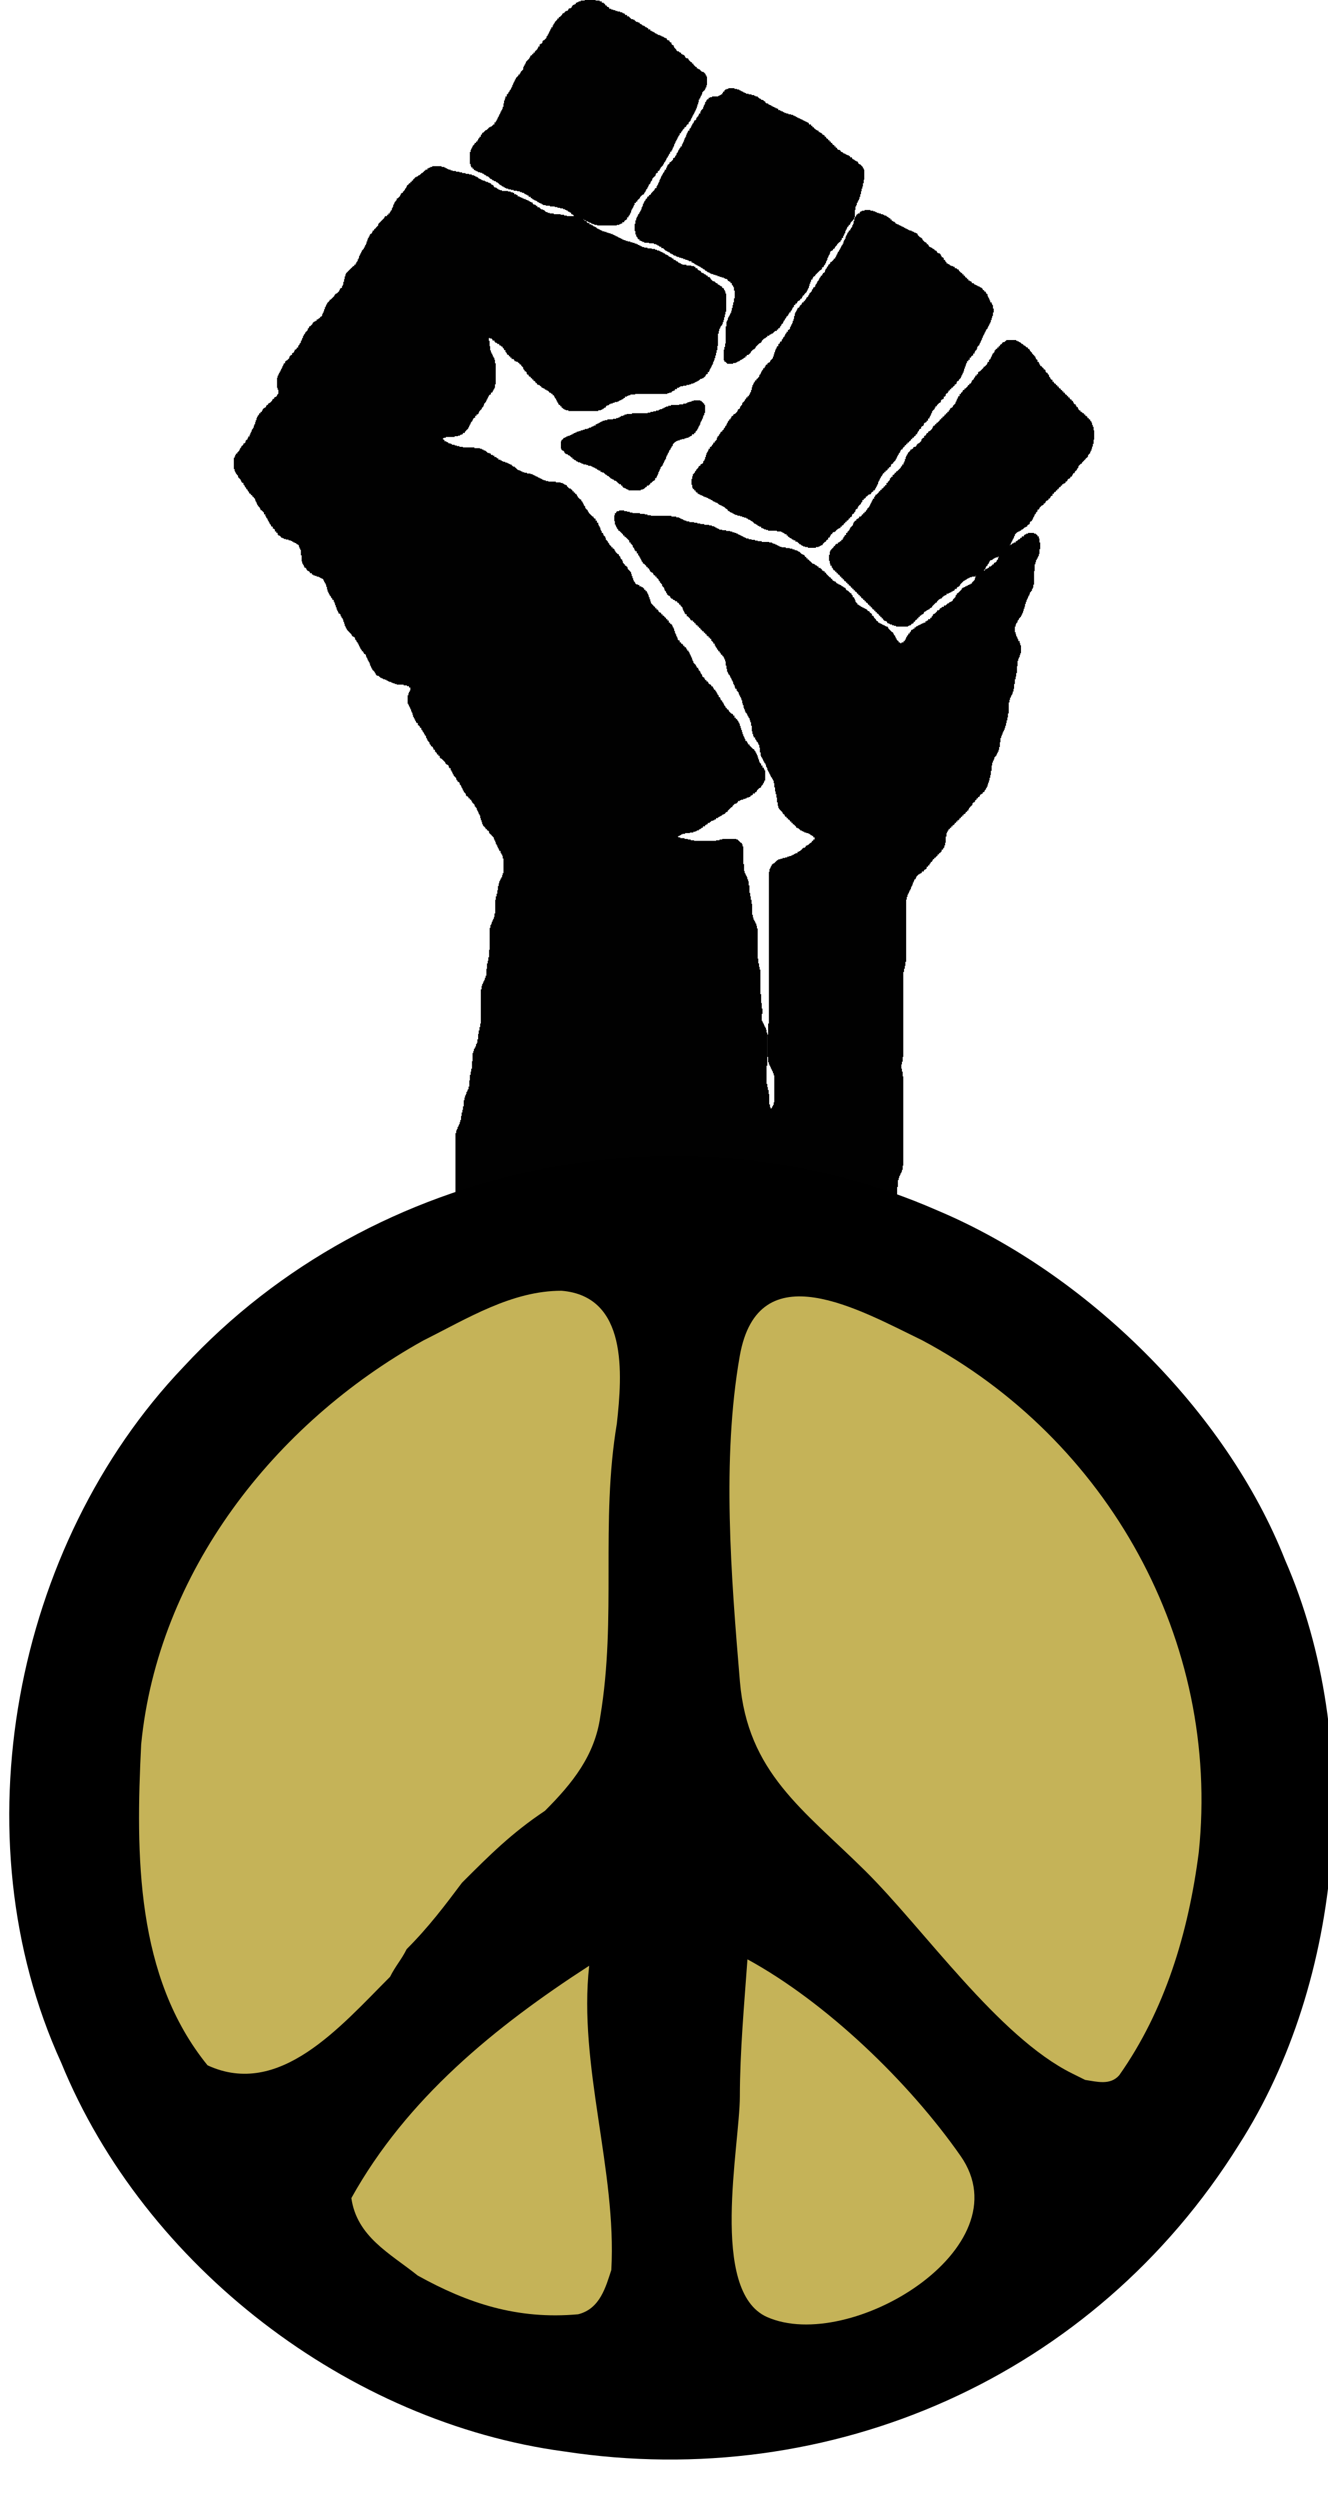 <?xml version="1.0" encoding="UTF-8" standalone="no"?>
<!-- Generator: Adobe Illustrator 12.0.1, SVG Export Plug-In . SVG Version: 6.00 Build 51448)  -->

<svg
xmlns:ns="http://ns.adobe.com/SaveForWeb/1.0/"
xmlns:dc="http://purl.org/dc/elements/1.1/"
xmlns:cc="http://creativecommons.org/ns#"
xmlns:rdf="http://www.w3.org/1999/02/22-rdf-syntax-ns#"
xmlns:svg="http://www.w3.org/2000/svg"
xmlns="http://www.w3.org/2000/svg"
xmlns:sodipodi="http://sodipodi.sourceforge.net/DTD/sodipodi-0.dtd"
xmlns:inkscape="http://www.inkscape.org/namespaces/inkscape"
version="1.1"
id="Layer_1"
width="414.885"
height="780.792"
viewBox="0 0 414.885 780.792"
overflow="visible"
enable-background="new 0 0 414.885 780.792"
xml:space="preserve"
inkscape:version="0.48.1 "
sodipodi:docname="occupy_wall_street_fight_the_power_peace_fist_groovy_peace_symbol_sign_cnd_logo_retro.svg"><defs
id="defs48">









</defs><sodipodi:namedview
pagecolor="#ffffff"
bordercolor="#666666"
borderopacity="1"
objecttolerance="10"
gridtolerance="10"
guidetolerance="10"
inkscape:pageopacity="0"
inkscape:pageshadow="2"
inkscape:window-width="1151"
inkscape:window-height="697"
id="namedview46"
showgrid="false"
inkscape:zoom="0.3099417"
inkscape:cx="207.4425"
inkscape:cy="390.396"
inkscape:window-x="0"
inkscape:window-y="0"
inkscape:window-maximized="0"
inkscape:current-layer="Layer_1" />
<path
id="selection_to_path"
fill="#010101"
stroke="#010101"
d="M183.172,0.5v0.18h-1.26v0.24h-0.66v0.24h-0.42v0.18h-0.42v0.24  l-0.18,0.18h-0.24V2h-0.42v0.18h-0.24v0.24h-0.18v0.24h-0.24l-0.18,0.18v0.24h-0.42v0.18h-0.24V3.5h-0.24l-0.18,0.18v0.24h-0.42V4.1  h-0.24v0.24h-0.18v0.24h-0.42v0.18h-0.24V5h-0.24l-0.18,0.18v0.24h-0.24l-0.18,0.18v0.24h-0.24v0.24l-0.18,0.18h-0.24V6.5h-0.24  l-0.18,0.18V7.1h-0.24v0.24h-0.18v0.42h-0.24V8h-0.18v0.42h-0.24v0.42l-0.18,0.18h-0.24V9.5h-0.24v0.42h-0.18v0.42h-0.24v0.42h-0.18  v0.42h-0.24v0.42h-0.18v0.24h-0.24v0.42h-0.24l-0.18,0.18v0.24h-0.24l-0.18,0.18v0.24h-0.24v0.24h-0.18v0.42h-0.24l-0.18,0.18v0.24  h-0.24v0.18h-0.24v0.48l-0.18,0.18h-0.24v0.42h-0.18v0.24h-0.24l-0.18,0.18v0.42h-0.24v0.24h-0.24v0.24l-0.18,0.18h-0.24v0.24  l-0.18,0.18h-0.24v0.24l-0.18,0.18h-0.24v0.24h-0.18v0.42h-0.24v0.24h-0.24l-0.18,0.18v0.24h-0.24l-0.18,0.18v0.42h-0.24v0.48h-0.18  v0.42h-0.24v0.42h-0.24v0.42h-0.18v0.66h-0.24l-0.18,0.18v0.42h-0.24v0.24h-0.18v0.42h-0.24v0.24l-0.18,0.18h-0.24v0.24h-0.24  l-0.18,0.18v0.42h-0.24v0.24h-0.18v0.42h-0.24v0.42h-0.18v0.42h-0.24v0.42h-0.18v0.48h-0.24v0.6h-0.24v0.42h-0.18v0.42h-0.24v0.24  h-0.18v0.42h-0.24v0.24h-0.18v0.42h-0.24v0.18h-0.24v0.48l-0.18,0.18h-0.24v0.66h-0.18v0.6h-0.24v0.9h-0.18v1.08h-0.24v0.6h-0.18  v0.42h-0.24v0.42h-0.24v0.48h-0.18v0.42h-0.24v0.42h-0.18v0.42h-0.24v0.42h-0.18v0.42h-0.24v0.42h-0.24v0.24l-0.18,0.18h-0.24v0.48  l-0.18,0.18h-0.24v0.24h-0.42l-0.18,0.18v0.24h-0.24v0.18h-0.42v0.24h-0.24v0.24h-0.42l-0.18,0.18v0.24h-0.48l-0.18,0.18v0.24h-0.24  l-0.18,0.18v0.24h-0.24v0.42h-0.18v0.24h-0.24v0.42l-0.18,0.18h-0.24v0.42h-0.24v0.24h-0.18v0.42h-0.24v0.24l-0.18,0.18h-0.24v0.24  l-0.18,0.18h-0.24v0.42h-0.24v0.24h-0.18v0.24h-0.24v0.42h-0.18v0.42h-0.24v0.42h-0.18v0.66h-0.24v2.76h0.24v0.66h0.18v0.42h0.24  l0.18,0.18v0.24h0.24l0.18,0.18v0.24h0.48v0.24h0.42v0.18h0.42v0.24h0.66v0.18h0.6v0.24h0.42v0.18h0.24v0.24h0.42v0.18h0.24v0.24  h0.42v0.24l0.18,0.18h0.42v0.24h0.24v0.18h0.42v0.24h0.24v0.18h0.42v0.24h0.42v0.24l0.18,0.18h0.48v0.24l0.18,0.18h0.42v0.24h0.24  v0.18h0.42v0.24h0.24v0.18h0.42v0.24h0.42v0.24h0.42v0.18h0.66v0.24h0.84v0.18h0.84v0.24h1.08v0.18h0.84v0.24h0.66v0.24h0.6v0.18  h0.24v0.24h0.42v0.18h0.42v0.24h0.24l0.18,0.18v0.24h0.48l0.18,0.18v0.24h0.42v0.24h0.24v0.18h0.42v0.24h0.42v0.18h0.42v0.24h0.24  v0.18h0.42v0.24h0.42v0.18h0.42v0.24h0.42v0.24h0.84v0.18h1.32v0.24h1.5v0.18h0.84v0.24h0.84v0.18h0.9v0.24h0.6v0.24h0.42v0.18h0.42  v0.24h0.24v0.18h0.42v0.24h0.24l0.18,0.18v0.24h0.24v0.18h0.42v0.24h0.18v0.24h0.24v0.18h0.24v0.24l0.18,0.18h0.24v0.24h1.5V68h0.84  v0.24h0.42v0.24h0.42v0.18h0.42v0.24h0.42v0.18h0.48v0.24h0.42v0.18h0.6v0.24h0.9v0.18h5.1v-0.18h0.84V69.5h0.42v-0.18h0.48v-0.24  l0.18-0.18h0.42v-0.24h0.24l0.18-0.18v-0.24h0.24V68h0.24v-0.42l0.18-0.18h0.24v-0.42h0.18v-0.24h0.24v-0.42h0.18V65.9h0.24v-0.66  h0.18v-0.42h0.24V64.4h0.24v-0.42h0.18v-0.42h0.24v-0.48l0.18-0.18h0.24v-0.24l0.18-0.18h0.24v-0.42h0.18v-0.24h0.24v-0.18h0.24  V61.4h0.18v-0.24h0.24l0.18-0.18v-0.24h0.24l0.18-0.18v-0.24h0.24v-0.18h0.24v-0.42h0.181v-0.24h0.239v-0.42h0.181v-0.42h0.24V58.4  h0.18v-0.42h0.24v-0.42h0.18v-0.42h0.24V56.9h0.239v-0.42h0.181v-0.42h0.24v-0.24h0.18V55.4h0.24l0.18-0.18V54.8h0.24v-0.24h0.239  v-0.24h0.181V53.9h0.24l0.18-0.18v-0.24h0.24v-0.42l0.18-0.18h0.24v-0.24h0.18v-0.42h0.24v-0.24h0.24l0.18-0.18v-0.42h0.24v-0.24  h0.18v-0.42h0.24V50.3h0.18v-0.24h0.24v-0.42h0.24v-0.42h0.18V48.8h0.24v-0.24h0.18v-0.42h0.24v-0.42h0.181v-0.24h0.239v-0.42  l0.181-0.18h0.239v-0.42h0.24v-0.42h0.18v-0.48h0.24v-0.42h0.181v-0.6h0.239v-0.42h0.181v-0.48h0.239v-0.42h0.24V42.8h0.18v-0.42  h0.24v-0.42h0.181v-0.24h0.239V41.3l0.181-0.18h0.239V40.7h0.181v-0.24h0.239v-0.24h0.24l0.181-0.18v-0.42h0.239v-0.24l0.181-0.18  h0.239v-0.24h0.181v-0.24h0.239l0.181-0.18V38.3h0.24v-0.42h0.239l0.181-0.18v-0.42h0.239V36.8h0.181v-0.42h0.239v-0.42h0.181v-0.42  h0.24v-0.42h0.239V34.7h0.181v-0.42h0.239v-0.42h0.181V33.38h0.239v-0.6h0.181v-0.66h0.24v-0.66h0.18v-0.84h0.24V30.2h0.239v-0.42  h0.181v-0.42h0.239v-0.42h0.181v-0.48h0.24l0.18-0.18v-0.42h0.24v-0.24h0.239V27.2h0.181v-0.42h0.239v-0.66h0.181v-1.68h-0.181  v-0.42h-0.239V23.6h-0.181v-0.24h-0.239v-0.24h-0.24v-0.18h-0.42V22.7l-0.181-0.18h-0.42v-0.24h-0.239V22.1h-0.42v-0.24h-0.24  l-0.181-0.18v-0.24h-0.239V21.2l-0.181-0.18h-0.239v-0.24l-0.181-0.18h-0.239v-0.24h-0.24l-0.181-0.18v-0.24h-0.239V19.7  l-0.181-0.18h-0.239v-0.24l-0.181-0.18h-0.239v-0.24h-0.24v-0.18h-0.42v-0.24l-0.181-0.18h-0.239v-0.24h-0.181v-0.24h-0.239V17.6  h-0.421v-0.24h-0.239l-0.181-0.18v-0.24h-0.42v-0.18h-0.239v-0.24h-0.421v-0.24l-0.18-0.18h-0.24v-0.24h-0.239v-0.42l-0.181-0.18  h-0.239v-0.24h-0.181V14.6h-0.24v-0.24l-0.18-0.18h-0.24v-0.42h-0.239v-0.24l-0.181-0.18h-0.239V13.1h-0.421v-0.24l-0.18-0.18h-0.24  v-0.24h-0.42v-0.18h-0.42v-0.24h-0.42v-0.18h-0.42V11.6h-0.48v-0.18h-0.6v-0.24h-0.42v-0.24h-0.421v-0.18h-0.239v-0.24h-0.42v-0.18  h-0.42V10.1h-0.24l-0.181-0.18V9.68h-0.479l-0.18-0.18V9.26h-0.42V9.02h-0.421V8.84h-0.239V8.6h-0.42V8.42h-0.42V8.18h-0.24V8h-0.42  V7.76h-0.18V7.52h-0.48V7.34h-0.42V7.1l-0.18-0.18h-0.42V6.68h-0.42V6.5h-0.48V6.26l-0.18-0.18h-0.42V5.84h-0.24V5.6h-0.42  l-0.18-0.18V5.18h-0.48L194.752,5V4.76h-0.42V4.58h-0.42V4.34h-0.66V4.1h-0.84V3.92h-0.66V3.68h-0.66V3.5h-0.6V3.26h-0.48  l-0.18-0.18V2.84h-0.24V2.66h-0.42V2.42h-0.18V2.18h-0.24L188.573,2V1.76h-0.24V1.58h-0.24V1.34h-0.42l-0.18-0.18V0.92h-0.66V0.68  h-1.26V0.5H183.172z M228.053,28.04v0.24h-0.6v0.18h-0.42v0.24h-0.24v0.24l-0.18,0.18h-0.24v0.42h-0.24v0.24l-0.18,0.18h-0.24v0.24  h-0.42v0.24h-0.42v0.18h-1.92v0.24h-0.66v0.18h-0.42v0.24l-0.181,0.18h-0.239v0.24h-0.24v0.42h-0.18v0.24h-0.24v0.6h-0.18v0.42  h-0.24v0.479h-0.181v0.42h-0.239l-0.181,0.18v0.42h-0.239v0.42h-0.24v0.48l-0.18,0.18h-0.24v0.42h-0.181v0.42h-0.239v0.24h-0.181  v0.24h-0.239v0.42h-0.24l-0.18,0.18v0.24h-0.24v0.42h-0.181v0.42h-0.239v0.24h-0.181v0.42h-0.239v0.42h-0.181v0.42h-0.239v0.24  h-0.24v0.42l-0.181,0.18h-0.239v0.42h-0.181v0.42h-0.239v0.48h-0.181v0.6h-0.239v0.42h-0.24v0.48h-0.181v0.6h-0.239v0.42h-0.181  v0.42h-0.239v0.48l-0.181,0.18h-0.239v0.42h-0.181v0.24h-0.24v0.42h-0.239v0.42h-0.181v0.42h-0.239v0.24h-0.181v0.42h-0.239  l-0.181,0.18v0.48h-0.24l-0.18,0.18v0.24h-0.24v0.42h-0.239l-0.181,0.18v0.24h-0.239l-0.181,0.18v0.24h-0.24v0.42h-0.18v0.24h-0.24  v0.18h-0.239v0.42h-0.181v0.48h-0.239v0.42l-0.181,0.18h-0.24v0.42h-0.18v0.42h-0.24v0.24h-0.18v0.42h-0.24v0.42h-0.24v0.42h-0.18  v0.48h-0.24v0.42h-0.18v0.6h-0.24v0.42h-0.18v0.48h-0.24v0.42h-0.24v0.42l-0.18,0.18h-0.24v0.24h-0.18v0.24h-0.24l-0.18,0.18v0.24  h-0.24l-0.181,0.18v0.42h-0.239v0.24h-0.24l-0.18,0.18v0.24h-0.24v0.24l-0.18,0.18h-0.24v0.24h-0.181v0.42h-0.239v0.18h-0.24v0.42  h-0.18v0.24h-0.24v0.42h-0.18v0.42h-0.24v0.66h-0.181v0.42h-0.239v0.66h-0.181v0.42h-0.24v0.42h-0.24v0.42h-0.18v0.24h-0.24v0.42  h-0.18v0.42h-0.24v0.42h-0.18v0.66h-0.24v1.08h-0.24v1.26h0.24v1.08h0.24v0.6h0.18v0.24h0.24V74h0.18v0.24h0.24l0.18,0.18v0.24h0.48  v0.18h0.42v0.24h0.601v0.24h1.5v0.18h1.5v0.24h0.66v0.18h0.42v0.24h0.42v0.18h0.24v0.24h0.42l0.18,0.18V77h0.48v0.24l0.18,0.18h0.42  v0.24h0.24v0.18h0.42v0.24h0.42v0.18h0.42v0.24h0.24v0.24h0.42v0.18h0.42v0.24h0.24v0.18h0.601v0.24h0.42v0.18h0.659V80h0.66v0.18  h0.601v0.24h0.66v0.24h0.659v0.18h0.42v0.24h0.66l0.181,0.18v0.24h0.42v0.18h0.42v0.24h0.24v0.18h0.42v0.24h0.42v0.24h0.42v0.18  h0.42V83h0.24v0.18h0.42v0.24h0.239v0.18h0.421v0.24h0.18v0.24h0.42v0.18h0.24v0.24h0.42v0.18h0.42v0.24h0.42v0.18h0.66v0.24h0.66  v0.18h0.6v0.24h0.66V86h0.66v0.18h0.66v0.24h0.42v0.18h0.42v0.24l0.18,0.18h0.24v0.24h0.42v0.24h0.24l0.18,0.18v0.24h0.24l0.18,0.18  v0.42h0.24v0.24h0.18v0.42h0.24v1.08h0.24v3.42h-0.24v1.26h-0.24v0.84h-0.18v0.9h-0.24v0.84h-0.18v0.66h-0.24v0.42h-0.18v0.42h-0.24  v0.42h-0.24v0.42h-0.18v0.66h-0.24v0.42h-0.18v1.5h-0.24v5.34h-0.18v1.08h-0.24v0.84h-0.18v2.34h0.18v0.42h0.24v0.24l0.18,0.18h0.42  v0.24h0.9v-0.24h0.84v-0.18h0.42v-0.24h0.42v-0.18h0.42v-0.24h0.24v-0.18h0.42v-0.24h0.42v-0.24h0.24v-0.18h0.42v-0.24l0.18-0.18  h0.24v-0.24l0.18-0.18h0.42v-0.24h0.24v-0.18h0.24v-0.24h0.18v-0.24h0.24l0.18-0.18v-0.24h0.24l0.18-0.18v-0.24h0.24v-0.18h0.24  v-0.24h0.18v-0.24h0.24l0.18-0.18v-0.24h0.24l0.18-0.18v-0.24h0.24l0.18-0.18v-0.24h0.24v-0.18h0.24v-0.24h0.18v-0.24h0.24  l0.18-0.18v-0.24h0.24l0.18-0.18v-0.24h0.24v-0.18h0.24v-0.24h0.42v-0.24l0.18-0.18h0.42v-0.24h0.24v-0.18h0.42v-0.24h0.42v-0.18  h0.24v-0.24h0.42l0.18-0.18v-0.24h0.48v-0.24l0.18-0.18h0.24v-0.24l0.18-0.18h0.24v-0.24h0.18v-0.42h0.24v-0.24h0.18v-0.42h0.24  v-0.18h0.24v-0.42h0.18v-0.42h0.24v-0.24h0.18v-0.42h0.24v-0.24h0.18v-0.42h0.24v-0.18h0.24v-0.24h0.18v-0.42h0.24v-0.24l0.18-0.18  h0.24v-0.42h0.18v-0.24h0.24v-0.42h0.18V95.6h0.24v-0.24h0.24v-0.42l0.18-0.18h0.24v-0.24l0.18-0.18h0.24V94.1h0.18v-0.24h0.24  l0.18-0.18v-0.24h0.24v-0.18h0.24v-0.24l0.18-0.18h0.24V92.6h0.18v-0.42h0.24v-0.24l0.18-0.18h0.24v-0.24h0.24l0.18-0.18v-0.42h0.24  v-0.24h0.18v-0.42h0.24v-0.42h0.18v-0.42h0.24v-0.66h0.18V88.1h0.24v-0.6h0.24v-0.48l0.18-0.18h0.24v-0.42h0.18v-0.24h0.24  l0.18-0.18v-0.24h0.24v-0.24h0.24l0.18-0.18V85.1h0.24l0.18-0.18v-0.24h0.24l0.18-0.18v-0.24h0.24l0.18-0.18v-0.24h0.24V83.6h0.24  v-0.42l0.18-0.18h0.24v-0.24h0.18v-0.42h0.24V82.1h0.18v-0.42h0.24v-0.6h0.24v-0.42h0.18V80h0.24v-0.42h0.18v-0.42h0.24v-0.42h0.18  v-0.48h0.24l0.18-0.18v-0.24h0.24v-0.18h0.24v-0.24l0.18-0.18h0.24V77h0.18v-0.24h0.24l0.18-0.18v-0.42h0.24v-0.24h0.24l0.18-0.18  V75.5h0.24l0.18-0.18v-0.24h0.24v-0.42h0.18v-0.24h0.24V74l0.18-0.18h0.24v-0.66h0.24v-0.42h0.18v-0.42h0.24v-0.66h0.18v-0.42h0.24  v-0.42h0.18V70.4h0.24v-0.24h0.24v-0.24l0.18-0.18h0.24v-0.42h0.18v-0.24h0.24l0.18-0.18v-0.24h0.24l0.181-0.18V68h0.239v-0.6h0.24  v-2.34h0.18v-1.08h0.24v-0.42h0.18V62.9h0.24v-0.42h0.181v-0.42h0.239v-0.42h0.181v-0.66h0.239v-0.84h0.24v-0.9h0.18V58.4h0.24  v-0.66h0.181v-1.02h0.239v-1.08h0.181v-2.16h-0.181v-0.42h-0.239v-0.42h-0.181V52.4h-0.24v-0.42l-0.18-0.18h-0.479v-0.24  l-0.181-0.18h-0.239v-0.24h-0.181V50.9h-0.42v-0.18h-0.24v-0.24l-0.18-0.18h-0.479v-0.24l-0.181-0.18h-0.24v-0.24h-0.42l-0.18-0.18  v-0.24h-0.42v-0.24h-0.48V48.8h-0.42v-0.24h-0.42v-0.18h-0.42v-0.24h-0.24v-0.18h-0.42v-0.24h-0.18v-0.24h-0.24V47.3h-0.42v-0.24  l-0.18-0.18h-0.24v-0.24h-0.24l-0.18-0.18v-0.24h-0.24l-0.18-0.18V45.8h-0.24v-0.24l-0.18-0.18h-0.24v-0.24h-0.24l-0.18-0.18v-0.24  h-0.24l-0.18-0.18V44.3h-0.24l-0.18-0.18v-0.24h-0.24v-0.24l-0.18-0.18h-0.24v-0.24h-0.24l-0.18-0.18V42.8h-0.24v-0.18h-0.42v-0.24  h-0.18v-0.24h-0.24v-0.18h-0.42v-0.24h-0.24l-0.18-0.18V41.3h-0.42v-0.18h-0.24v-0.24l-0.18-0.18h-0.48v-0.24h-0.18v-0.24h-0.24  l-0.18-0.18V39.8h-0.24l-0.18-0.18v-0.24h-0.48l-0.18-0.18v-0.24h-0.24v-0.24h-0.42v-0.18h-0.42V38.3h-0.42v-0.18h-0.42v-0.24h-0.42  V37.7h-0.42v-0.24h-0.48v-0.18h-0.42v-0.24h-0.42V36.8h-0.42v-0.18h-0.42v-0.24h-0.66V36.2h-0.84v-0.24h-0.66v-0.18h-0.6v-0.24  h-0.42V35.3h-0.48v-0.18h-0.42v-0.24h-0.42l-0.18-0.18v-0.24h-0.42v-0.18h-0.48v-0.24h-0.42v-0.18h-0.42v-0.24h-0.42v-0.24h-0.42  V33.2h-0.42v-0.24h-0.24v-0.18h-0.42v-0.24l-0.18-0.18h-0.24v-0.24h-0.42v-0.24h-0.24V31.7h-0.42v-0.24l-0.18-0.18h-0.48v-0.24  l-0.18-0.18h-0.42v-0.24h-0.66v-0.18h-0.42V30.2h-0.84v-0.24h-0.9v-0.18h-0.84v-0.24h-0.42v-0.18h-0.42v-0.24h-0.42v-0.18h-0.42  V28.7h-0.42v-0.24h-0.66v-0.18h-0.84v-0.24H228.053z M135.533,52.4v0.24h-0.6v0.24h-0.48v0.18h-0.42v0.24l-0.18,0.18h-0.42v0.24  h-0.24v0.18h-0.24v0.24h-0.42l-0.18,0.18v0.24h-0.24v0.24h-0.42l-0.18,0.18v0.24h-0.48l-0.18,0.18v0.24h-0.24v0.18h-0.42v0.24h-0.18  v0.24h-0.24v0.18h-0.24v0.24l-0.18,0.18h-0.24v0.24l-0.18,0.18h-0.24v0.24l-0.18,0.18h-0.24v0.24h-0.18v0.24h-0.24v0.18h-0.24v0.42  h-0.18v0.24h-0.24l-0.18,0.18v0.48h-0.24l-0.18,0.18v0.42h-0.24v0.24l-0.18,0.18h-0.24v0.24h-0.24v0.42h-0.18v0.24h-0.24l-0.18,0.18  v0.24h-0.24l-0.18,0.18v0.24h-0.24v0.42h-0.24l-0.18,0.18v0.48h-0.24v0.42h-0.18v0.42h-0.24v0.66h-0.18v0.42h-0.24v0.6h-0.18v0.24  h-0.24v0.42h-0.24v0.24l-0.18,0.18h-0.24v0.24l-0.18,0.18h-0.24v0.24l-0.18,0.18h-0.48v0.24h-0.18v0.24h-0.24l-0.18,0.18v0.24h-0.24  l-0.18,0.18v0.24h-0.24l-0.18,0.18v0.42h-0.24v0.24h-0.24v0.24h-0.18v0.42h-0.24l-0.18,0.18v0.42h-0.24v0.24h-0.18v0.24h-0.24v0.18  h-0.24v0.24l-0.18,0.18h-0.24v0.42h-0.18v0.24h-0.24l-0.18,0.18v0.24h-0.24V74h-0.18v0.42h-0.24v0.42h-0.24v0.479h-0.18v0.6h-0.24  v0.66h-0.18V77h-0.24v0.42h-0.18v0.42h-0.24v0.42h-0.24v0.24h-0.18v0.24h-0.24v0.42h-0.18v0.42h-0.24V80h-0.18v0.42h-0.24v0.66  h-0.18v0.42h-0.24v0.6h-0.24v0.24h-0.18v0.42h-0.24V83l-0.18,0.18h-0.24v0.24l-0.18,0.18h-0.24v0.24h-0.24v0.24h-0.42l-0.18,0.18  v0.24h-0.24l-0.18,0.18v0.24h-0.24l-0.18,0.18v0.42h-0.24v0.24h-0.24v0.42h-0.18v0.66h-0.24v0.84h-0.18v0.84h-0.24v0.9h-0.18v0.42  h-0.24v0.42l-0.18,0.18h-0.24v0.24h-0.24v0.42h-0.18v0.24h-0.24l-0.18,0.18v0.24h-0.24l-0.18,0.18v0.24h-0.24v0.18h-0.24v0.24h-0.18  v0.24h-0.24l-0.18,0.18v0.24h-0.24l-0.18,0.18v0.24h-0.24l-0.18,0.18v0.24h-0.24v0.24h-0.24l-0.18,0.18v0.42h-0.24v0.24h-0.18v0.42  h-0.24v0.42h-0.18v0.42h-0.24v0.66h-0.24v0.6h-0.18v0.48h-0.24v0.42h-0.18v0.42h-0.24l-0.18,0.18v0.24h-0.24v0.24l-0.18,0.18h-0.24  v0.24h-0.24v0.18h-0.42v0.24l-0.18,0.18h-0.24v0.24h-0.42v0.18h-0.24v0.24h-0.18v0.24h-0.24l-0.18,0.18v0.24h-0.24l-0.18,0.18v0.24  h-0.24v0.42h-0.18v0.24h-0.24v0.42h-0.24l-0.18,0.18v0.42h-0.24v0.24h-0.18v0.42h-0.24v0.24h-0.18v0.42h-0.24v0.6h-0.24v0.48h-0.18  v0.42h-0.24v0.6h-0.18v0.24h-0.24v0.42h-0.18v0.24h-0.24v0.42l-0.18,0.18h-0.24v0.24h-0.24l-0.18,0.18v0.24h-0.24v0.42h-0.18v0.24  h-0.24l-0.18,0.18v0.24h-0.24v0.42l-0.18,0.18h-0.24v0.24h-0.24v0.24h-0.18v0.42h-0.24l-0.18,0.18v0.24h-0.24l-0.18,0.18v0.24h-0.24  v0.24h-0.24v0.42l-0.18,0.18h-0.24v0.42h-0.18v0.42h-0.24v0.48h-0.18v0.42h-0.24v0.42h-0.18v0.42h-0.24v0.42h-0.24v0.42h-0.18v0.42  h-0.24v0.66h-0.18v2.16h0.18v0.6h0.24v2.16h-0.24l-0.18,0.18v0.48h-0.24l-0.18,0.18v0.24h-0.24v0.18h-0.24v0.24l-0.18,0.18h-0.24  v0.24h-0.18v0.24h-0.24l-0.18,0.18v0.24h-0.24l-0.18,0.18v0.24h-0.24v0.18h-0.24v0.24l-0.18,0.18h-0.24v0.24h-0.18v0.24h-0.24  l-0.18,0.18v0.24h-0.24v0.18h-0.24v0.24h-0.18v0.42h-0.24v0.24l-0.18,0.18h-0.24v0.24l-0.18,0.18h-0.24v0.42h-0.18v0.24h-0.24v0.42  h-0.24v0.42h-0.18v0.66h-0.24v0.6h-0.18v0.66h-0.24v0.42h-0.18v0.66h-0.24v0.42h-0.24v0.24h-0.18v0.6h-0.24v0.42h-0.18v0.48h-0.24  v0.42l-0.18,0.18h-0.24v0.42h-0.18v0.48h-0.24v0.18h-0.24v0.24h-0.18v0.42h-0.24l-0.18,0.18v0.24h-0.24v0.42h-0.18v0.24h-0.24v0.18  h-0.24v0.42h-0.18v0.24h-0.24v0.42h-0.18v0.24h-0.24l-0.18,0.18v0.42h-0.24v0.24l-0.18,0.18h-0.24v0.42h-0.24v0.48h-0.18v0.42h-0.24  V146h0.24v0.66h0.18v0.42h0.24v0.42h0.24v0.48l0.18,0.18h0.24v0.42h0.18v0.24h0.24v0.42l0.18,0.18h0.24v0.24h0.18v0.42h0.24v0.24  h0.24l0.18,0.18v0.42h0.24v0.24h0.18v0.42h0.24v0.24h0.18v0.42h0.24v0.18h0.24v0.42h0.18v0.24h0.24v0.42h0.18v0.24h0.24l0.18,0.18  v0.24h0.24l0.18,0.18v0.24h0.24v0.18h0.24v0.48l0.18,0.18h0.24v0.42h0.18v0.42h0.24v0.48h0.18v0.42h0.24v0.42h0.24V158l0.18,0.18  h0.24v0.24h0.18v0.42h0.24v0.24l0.18,0.18h0.24v0.24l0.18,0.18h0.24v0.48h0.24l0.18,0.18v0.42h0.24v0.42h0.18v0.24h0.24v0.42h0.18  v0.42h0.24v0.42h0.24v0.42h0.18v0.24h0.24v0.42h0.18V164h0.24l0.18,0.18v0.42h0.24v0.24l0.18,0.18h0.24v0.48h0.24l0.18,0.18v0.24  h0.24l0.18,0.18v0.42h0.24v0.24h0.42v0.18h0.24v0.24h0.18v0.24h0.42v0.18h0.42v0.24h0.66v0.18h0.84v0.24h0.66v0.18h0.42v0.24h0.42  v0.24h0.42v0.18h0.42v0.24h0.24v0.18h0.24v0.24l0.18,0.18h0.24v0.42h0.18v0.48h0.24v0.42h0.18v1.68h0.24v1.92h0.18v0.66h0.24v0.42  h0.24v0.42h0.18v0.42h0.24v0.24l0.18,0.18h0.24v0.24h0.18v0.24h0.24v0.18h0.24v0.24l0.18,0.18h0.24v0.24h0.42l0.18,0.18v0.24h0.42  v0.24h0.48v0.18h0.6v0.24h0.66v0.18h0.42v0.24h0.42v0.18h0.24v0.24l0.18,0.18h0.24v0.24h0.18v0.42h0.24v0.42h0.24v0.42h0.18v0.66  h0.24v0.84h0.18v0.66h0.24v0.42h0.18v0.42h0.24v0.42h0.24v0.24h0.18v0.42h0.24v0.24h0.18v0.42h0.24l0.18,0.18v0.42h0.24v0.48h0.18  v0.6h0.24v0.66h0.24v0.66h0.18v0.42h0.24v0.42h0.18v0.419h0.24v0.24l0.18,0.18h0.24v0.42h0.24v0.42h0.18v0.24h0.24v0.42h0.18v0.66  h0.24v0.601h0.18v0.659h0.24v0.42h0.18v0.421h0.24v0.42h0.24v0.239h0.18v0.24h0.24v0.42l0.18,0.181h0.24v0.239l0.18,0.181h0.24  v0.239h0.18v0.24h0.24v0.18h0.24v0.24l0.18,0.181h0.24v0.42h0.18v0.239h0.24v0.42h0.18v0.24h0.24v0.42h0.24v0.42h0.18v0.42h0.24  v0.421h0.18v0.42h0.24v0.239h0.18v0.42h0.24l0.18,0.181v0.24h0.24v0.42h0.24v0.239l0.18,0.181h0.24v0.42h0.18v0.42h0.24v0.479h0.18  v0.42h0.24v0.421h0.24v0.42h0.18v0.659h0.24v0.421h0.18v0.42h0.24v0.42h0.18v0.239h0.24v0.421l0.18,0.18h0.24v0.24h0.24v0.42h0.18  v0.239h0.24v0.181h0.42v0.24l0.18,0.18h0.48v0.24h0.42v0.18h0.42v0.24h0.6v0.18h0.48v0.24h0.42v0.24h0.42v0.18h0.66v0.24h0.42v0.18  h0.6v0.24h0.66v0.18h2.16v0.24h1.02v0.24h0.48l0.18,0.18v0.24h0.24l0.18,0.18v1.74h-0.18v0.42h-0.24v0.42h-0.18v0.66h-0.24v1.68  h0.24v0.421h0.18v0.42h0.24v0.42h0.18v0.479h0.24v0.601h0.18v0.42h0.24v0.66h0.18v0.659h0.24v0.42h0.24v0.421h0.18v0.42h0.24v0.42  h0.18v0.239h0.24l0.18,0.181v0.479h0.24v0.181h0.24v0.239h0.18v0.42h0.24l0.18,0.181v0.42h0.24v0.24h0.18v0.42h0.24v0.239h0.18  v0.421h0.24v0.42h0.24v0.239h0.18V230h0.24v0.42h0.18v0.42h0.24v0.479l0.18,0.181h0.24v0.42h0.24v0.24h0.18v0.42h0.24v0.239  l0.18,0.181h0.24v0.24h0.18v0.42h0.24l0.18,0.18v0.42h0.24v0.24h0.24v0.24h0.18v0.42h0.24l0.18,0.18v0.24h0.24l0.18,0.18v0.42h0.24  v0.24h0.24v0.24l0.18,0.18h0.24v0.24l0.18,0.18h0.24v0.24l0.18,0.18h0.24v0.24h0.18v0.24h0.24v0.18h0.24v0.24l0.18,0.18h0.24v0.42  h0.18v0.24h0.24l0.18,0.18v0.48h0.24v0.42h0.24v0.42h0.18v0.42h0.24v0.42h0.18V242h0.24v0.42l0.18,0.18h0.24v0.42h0.18v0.24h0.24  v0.42h0.24v0.24l0.18,0.18h0.24v0.42h0.18v0.24h0.24v0.42h0.18v0.42h0.24v0.42h0.18v0.42h0.24v0.48h0.24v0.42l0.18,0.18h0.24v0.42  h0.18v0.24h0.24v0.24l0.18,0.18h0.24v0.24h0.24l0.18,0.18v0.24h0.24l0.18,0.18v0.24h0.24v0.42h0.18v0.24h0.24v0.42l0.18,0.18h0.24  v0.42h0.24v0.48l0.18,0.18h0.24v0.42h0.18v0.42h0.24v0.42h0.18v0.48h0.24v0.42h0.24v0.84h0.18v0.66h0.24v0.6h0.18v0.66h0.24v0.42  h0.18v0.24h0.24v0.42l0.18,0.18h0.24v0.24h0.24l0.18,0.18v0.24h0.24v0.24l0.18,0.18h0.24v0.42h0.18v0.24h0.24v0.18h0.24v0.24h0.18  v0.24h0.24v0.42l0.18,0.18h0.24v0.42h0.18v0.42h0.24v0.48h0.18v0.6h0.24v0.42h0.24v0.48h0.18v0.42h0.24v0.42h0.18v0.42h0.24  l0.18,0.18v0.48h0.24v0.42h0.24v0.42h0.18v0.84h0.24v5.58h-0.24v0.601h-0.18v0.659h-0.24v0.42h-0.24v0.421h-0.18v0.42h-0.24v0.659  h-0.18v0.841h-0.24v1.319h-0.18v1.08h-0.24v0.84h-0.24v1.08h-0.18v4.261h-0.24v1.079h-0.18v0.601h-0.24v0.42h-0.18v0.479h-0.24  v0.601h-0.18v0.42h-0.24v0.9h-0.24v6.84h-0.18v2.34h-0.24v1.08h-0.18v0.84h-0.24v1.681h-0.18v2.16h-0.24v0.659h-0.24v0.601h-0.18  v0.42h-0.24v0.479h-0.18v0.421h-0.24v0.6h-0.18v1.08h-0.24v10.68h-0.18v1.08h-0.24v1.08h-0.24v1.08h-0.18v1.68h-0.24v1.08h-0.18  v0.42h-0.24v0.66h-0.18v0.42h-0.24v0.42h-0.24v0.66h-0.18v0.6h-0.24v2.58h-0.18v2.34h-0.24v0.9h-0.18v1.02h-0.24v1.74h-0.18v1.92  h-0.24v0.84h-0.24v0.42h-0.18v0.42h-0.24v0.66h-0.18v0.42h-0.24v0.66h-0.18v0.84h-0.24v1.92h-0.24v1.08h-0.18v0.84h-0.24v1.08h-0.18  v1.261h-0.24v0.659h-0.18v0.66h-0.24v0.42h-0.18v0.42h-0.24v0.66h-0.24v0.42h-0.18v0.84h-0.24v21.601h0.24v0.66h0.18v0.42h0.24v0.42  h0.24l0.18,0.181v0.239h0.24l0.18,0.181v0.24h0.42v0.239h0.42v0.181h0.48v0.239h0.84v0.181h0.66v0.239h0.6v0.181h0.42v0.24h0.42  v0.239h0.48v0.181h0.42v0.239l0.18,0.181h0.42v0.239h0.48v0.181h0.42v0.24h0.6v0.18h1.5v0.24h123.3v-0.24h1.319v-0.18h0.421v-0.24  h0.42V380.9h0.239v-0.239l0.181-0.181h0.239v-0.239h0.181v-0.42h0.24v-0.66h0.18v-8.94h0.24v-2.16h0.239v-0.66h0.181v-0.6h0.239  v-0.421h0.181V365.9h0.24v-0.42h0.18v-0.601h0.24v-1.319h0.18v-26.88h-0.18v-1.5h-0.24v-0.9h-0.18v-2.34h0.18v-0.84h0.24v-1.5h0.18  v-26.52h0.24v-1.021h0.239v-0.899h0.181V299.9h0.24v-19.44h0.18v-0.84h0.24v-0.66h0.18v-0.42h0.24v-0.42h0.181v-0.479h0.239v-0.42  h0.24v-0.601h0.18v-0.42h0.24v-0.479h0.18v-0.601h0.24v-0.42h0.181v-0.479h0.239v-0.181h0.24v-0.42h0.18v-0.24h0.24l0.18-0.18v-0.24  h0.24l0.181-0.18v-0.24h0.239V272.3h0.42v-0.181h0.24v-0.24l0.18-0.18h0.421v-0.24h0.239l0.181-0.18v-0.24h0.239V270.8h0.24v-0.421  l0.18-0.18h0.24v-0.24l0.181-0.18h0.239v-0.42h0.181v-0.24h0.239v-0.24l0.181-0.18h0.239v-0.42h0.24v-0.24l0.181-0.18h0.239v-0.24  l0.181-0.18h0.239v-0.24h0.181v-0.24h0.239v-0.18h0.24v-0.24l0.181-0.18h0.239v-0.24l0.181-0.18h0.239v-0.24h0.181v-0.24h0.239  v-0.42l0.181-0.18h0.24v-0.42h0.239v-0.24h0.181v-0.66h0.239v-0.84h0.181v-1.92h0.239v-1.08h0.181v-0.42h0.24v-0.42h0.239v-0.24  l0.181-0.18h0.239v-0.24l0.181-0.18h0.239v-0.24l0.181-0.18h0.24v-0.24l0.18-0.18h0.24v-0.24h0.239v-0.24l0.181-0.18h0.239v-0.24  l0.181-0.18h0.24v-0.24l0.18-0.18h0.24v-0.24h0.239v-0.24l0.181-0.18h0.239v-0.24l0.181-0.18h0.24v-0.24l0.18-0.18h0.24v-0.24  l0.18-0.18h0.24v-0.24h0.239v-0.24l0.181-0.18h0.24v-0.24l0.18-0.18h0.24v-0.42h0.18v-0.24h0.24l0.18-0.18v-0.48h0.24v-0.18h0.24  v-0.24h0.18v-0.42h0.24l0.18-0.18v-0.24h0.24v-0.24h0.18v-0.42h0.24v-0.18h0.24v-0.24l0.18-0.18h0.24v-0.24l0.18-0.18h0.24v-0.24  h0.18v-0.24h0.24l0.18-0.18v-0.24h0.24v-0.18h0.24v-0.24l0.18-0.18h0.24v-0.24h0.18v-0.42h0.24v-0.24h0.18v-0.42h0.24v-0.42h0.24  v-0.66h0.18v-0.6h0.24v-0.66h0.18v-0.84h0.24v-0.84h0.18v-1.32h0.24v-1.68h0.18v-0.9h0.24v-0.6h0.24v-0.42h0.18v-0.48h0.24  l0.18-0.18v-0.42h0.24v-0.42h0.18v-0.42h0.24v-0.48h0.24v-0.6h0.18v-0.841h0.24v-1.5h0.18V230h0.24V229.4h0.18v-0.479h0.24v-0.601  h0.18v-0.42h0.24v-0.479h0.24v-0.601h0.18v-0.659h0.24v-0.841h0.18v-0.84h0.24v-0.899h0.18v-1.261h0.24v-3.42h0.24v-0.84h0.18v-0.66  h0.24v-0.42h0.18v-0.42h0.24v-0.42h0.18v-0.66h0.24v-0.84h0.18v-1.5h0.24v-1.5h0.24v-0.84h0.18v-1.08h0.24v-2.16h0.18v-1.681h0.24  v-0.659h0.18v-0.42h0.24v-0.66h0.18v-0.601h0.24v-1.5h-0.24v-0.66h-0.18v-0.659h-0.24l-0.18-0.181v-0.42h-0.24v-0.479h-0.18v-0.42  h-0.24v-0.601h-0.18v-0.66h-0.24v-2.76h0.24v-0.66h0.18v-0.42h0.24v-0.24h0.18v-0.42h0.24l0.18-0.18V192.8h0.24l0.18-0.181v-0.42  h0.24v-0.42h0.24v-0.42h0.18v-0.48h0.24v-0.6h0.18v-0.66h0.24v-0.66h0.18v-0.84h0.24v-0.66h0.24v-0.6h0.18v-0.42h0.24v-0.48h0.18  v-0.42h0.24v-0.42h0.18v-0.42h0.24l0.18-0.18v-0.48h0.24v-0.6h0.24v-0.42h0.18v-0.9h0.24v-4.26h0.18v-2.1h0.24v-0.66h0.18v-0.66  h0.24v-0.42h0.24v-0.42h0.18v-0.42h0.24v-0.66h0.18v-1.5h0.24v-1.08h-0.24v-1.26h-0.18v-0.66h-0.24l-0.18-0.18v-0.24h-0.24v-0.18  h-0.24v-0.24h-0.6v-0.24h-0.9v0.24h-0.6v0.24h-0.42v0.18h-0.24v0.24l-0.18,0.18h-0.48v0.24l-0.18,0.18h-0.24v0.24h-0.18v0.24h-0.42  v0.18h-0.24v0.24h-0.24v0.18h-0.42v0.24l-0.18,0.18h-0.42v0.24h-0.42v0.18h-0.24v0.24h-0.42v0.24h-0.24v0.18h-0.42v0.24h-0.42v0.18  h-0.42v0.24h-0.24v-0.66h0.24v-0.66h0.24v-0.42h0.18v-0.42h0.24v-0.42h0.18v-0.42h0.24v-0.42h0.18v-0.42h0.24v-0.42h0.18v-0.48h0.24  v-0.42h0.24l0.18-0.18v-0.24h0.24l0.18-0.18v-0.24h0.24v-0.18h0.42v-0.24h0.42v-0.24h0.24v-0.18h0.42v-0.24h0.42l0.18-0.18v-0.24  h0.24V164h0.42v-0.24h0.24l0.18-0.18v-0.24h0.24v-0.24h0.18v-0.42h0.24l0.18-0.18v-0.24h0.24v-0.42h0.24v-0.42h0.18V161h0.24v-0.42  h0.18v-0.42h0.24v-0.24h0.18v-0.42h0.24v-0.24h0.24v-0.42l0.18-0.18h0.24v-0.24h0.18v-0.24h0.24l0.18-0.18v-0.24h0.24l0.18-0.18  v-0.24h0.24v-0.18h0.24v-0.24l0.18-0.18h0.24v-0.24h0.18v-0.24h0.24l0.18-0.18v-0.24h0.24v-0.18h0.24v-0.24l0.18-0.18h0.24V155h0.18  v-0.24h0.24l0.18-0.18v-0.24h0.24v-0.42l0.18-0.18h0.24v-0.24h0.24l0.18-0.18v-0.24h0.24v-0.24l0.18-0.18h0.24v-0.24l0.18-0.18h0.24  V152h0.24l0.18-0.18v-0.24h0.24v-0.24l0.18-0.18h0.24v-0.24l0.18-0.18h0.24v-0.24h0.42v-0.18h0.24v-0.24l0.18-0.18h0.24v-0.24h0.18  v-0.24h0.24l0.18-0.18V149h0.24v-0.18h0.24v-0.24l0.18-0.18h0.24v-0.24h0.18v-0.42h0.24v-0.24l0.18-0.18h0.24v-0.24h0.18v-0.42h0.24  v-0.18h0.24v-0.24h0.18v-0.42h0.24v-0.24h0.18v-0.42h0.24l0.18-0.18v-0.24h0.24l0.18-0.18v-0.24h0.24v-0.24h0.24l0.18-0.18v-0.24  h0.24l0.18-0.18v-0.42h0.24v-0.24h0.18v-0.24h0.24v-0.18h0.24v-0.24h0.18v-0.42h0.24l0.18-0.18v-0.42h0.24v-0.48h0.18v-0.42h0.24  v-0.6h0.18v-0.66h0.24v-0.84h0.24v-1.32h0.18v-1.92h-0.18v-1.08h-0.24v-0.6h-0.24v-0.66h-0.18v-0.42h-0.24v-0.24h-0.18v-0.42h-0.24  l-0.18-0.18v-0.24h-0.24l-0.18-0.18v-0.24h-0.24v-0.24h-0.24l-0.18-0.18v-0.24h-0.24l-0.18-0.18v-0.24h-0.42v-0.18h-0.24v-0.24  h-0.24l-0.18-0.18v-0.24h-0.24v-0.24l-0.18-0.18h-0.24v-0.24h-0.18v-0.42h-0.24l-0.18-0.18v-0.24h-0.24v-0.42h-0.24v-0.24  l-0.18-0.18h-0.24v-0.24h-0.18v-0.42h-0.24l-0.18-0.18v-0.24h-0.24v-0.24l-0.18-0.18h-0.24v-0.24h-0.24l-0.18-0.18v-0.24h-0.24  l-0.18-0.18v-0.24h-0.24v-0.24l-0.18-0.18h-0.24v-0.24h-0.24l-0.18-0.18v-0.24h-0.24l-0.18-0.18v-0.24h-0.24l-0.18-0.18v-0.24h-0.24  v-0.24l-0.18-0.18h-0.24v-0.24h-0.24l-0.18-0.18v-0.24h-0.24l-0.18-0.18v-0.24h-0.24v-0.24l-0.18-0.18h-0.24v-0.24h-0.24l-0.18-0.18  v-0.42h-0.24v-0.24l-0.18-0.18h-0.24v-0.48l-0.18-0.18h-0.24v-0.42h-0.18v-0.24h-0.24v-0.42h-0.24v-0.24l-0.18-0.18h-0.24v-0.42  h-0.18v-0.24h-0.24l-0.18-0.18v-0.24h-0.24v-0.18h-0.24v-0.24h-0.18v-0.24h-0.24l-0.18-0.18v-0.24h-0.24v-0.42h-0.18v-0.42h-0.24  l-0.18-0.18v-0.48h-0.24v-0.18h-0.24v-0.42h-0.18v-0.42h-0.24v-0.24h-0.18v-0.24h-0.24v-0.42l-0.18-0.18h-0.24v-0.24h-0.24v-0.42  l-0.18-0.18h-0.24v-0.24h-0.18v-0.24h-0.24l-0.18-0.18v-0.24h-0.42v-0.18h-0.24v-0.24h-0.24v-0.18h-0.42v-0.24h-0.18v-0.24h-0.42  v-0.18h-0.24v-0.24h-0.24v-0.18h-0.42v-0.24h-0.42v-0.18h-0.42v-0.24h-2.1v0.24h-0.48l-0.18,0.18v0.24h-0.42v0.18h-0.24v0.24  l-0.18,0.18h-0.24v0.24h-0.24v0.24l-0.18,0.18h-0.24v0.24l-0.18,0.18h-0.24v0.24l-0.18,0.18h-0.24v0.24h-0.18v0.24h-0.24v0.42h-0.24  l-0.18,0.18v0.42h-0.24v0.42h-0.18v0.48h-0.24v0.42h-0.18v0.42h-0.24v0.18h-0.24v0.48l-0.18,0.18h-0.24v0.42h-0.18v0.24h-0.24  l-0.18,0.18v0.24h-0.24l-0.18,0.18v0.24h-0.24v0.24h-0.24l-0.18,0.18v0.24h-0.24l-0.18,0.18v0.24h-0.24l-0.18,0.18v0.24h-0.24v0.18  h-0.24v0.48l-0.18,0.18h-0.24v0.24l-0.18,0.18h-0.24v0.42h-0.18v0.24h-0.24v0.42h-0.18v0.24h-0.24v0.18h-0.24v0.42h-0.18v0.24h-0.24  l-0.18,0.18v0.24h-0.24v0.24l-0.18,0.18h-0.24v0.24h-0.24l-0.18,0.18v0.24h-0.24l-0.18,0.18v0.24h-0.24v0.24l-0.18,0.18h-0.24v0.24  h-0.181v0.42h-0.239v0.18h-0.24v0.24l-0.18,0.18h-0.24v0.48l-0.18,0.18h-0.24v0.42h-0.181v0.42h-0.239v0.48h-0.181v0.42h-0.239v0.42  h-0.24l-0.18,0.18v0.42h-0.24v0.24h-0.181v0.24h-0.239l-0.181,0.18v0.24h-0.239v0.18h-0.24v0.42h-0.18v0.24h-0.24v0.24l-0.181,0.18  h-0.239v0.24l-0.181,0.18h-0.239v0.24l-0.181,0.18h-0.239v0.24h-0.24l-0.181,0.18v0.24h-0.239v0.24l-0.181,0.18h-0.239v0.24  l-0.181,0.18h-0.239v0.24h-0.24l-0.181,0.18v0.24h-0.239l-0.181,0.18v0.24h-0.239v0.24l-0.181,0.18h-0.239v0.24l-0.181,0.18h-0.24  v0.24h-0.239v0.42h-0.181v0.24h-0.239l-0.181,0.18v0.24h-0.239l-0.181,0.18v0.24h-0.24v0.18h-0.239v0.24l-0.181,0.18h-0.239v0.24  h-0.181v0.24h-0.239l-0.181,0.18v0.24h-0.24v0.42l-0.18,0.18h-0.24v0.24h-0.239v0.24h-0.181v0.42h-0.239l-0.181,0.18v0.24h-0.24  l-0.18,0.18v0.24h-0.24v0.18h-0.239v0.24h-0.181v0.24h-0.239l-0.181,0.18v0.24h-0.42v0.18h-0.24v0.24l-0.18,0.18h-0.24v0.24h-0.42  v0.24h-0.24l-0.18,0.18v0.42h-0.24v0.24h-0.18v0.42h-0.24v0.42h-0.239v0.42h-0.181v0.66h-0.24v0.66h-0.18v0.42h-0.24v0.42  l-0.18,0.18h-0.24V146h-0.181v0.24h-0.239v0.24h-0.24l-0.18,0.18v0.24h-0.24l-0.18,0.18v0.24h-0.24l-0.181,0.18v0.24h-0.239v0.24  l-0.181,0.18h-0.239v0.24h-0.24l-0.18,0.18v0.24h-0.24v0.42l-0.181,0.18h-0.239v0.24h-0.181v0.24h-0.239v0.42h-0.24l-0.18,0.18v0.42  h-0.24v0.24l-0.181,0.18h-0.239v0.479l-0.181,0.18h-0.239v0.24l-0.181,0.18h-0.239v0.24h-0.24l-0.181,0.18v0.24h-0.239v0.24  l-0.181,0.18h-0.239v0.24l-0.181,0.18h-0.239v0.24h-0.24l-0.181,0.18v0.24h-0.239l-0.181,0.18V155h-0.239v0.42h-0.181v0.24h-0.239  v0.42l-0.181,0.18h-0.24v0.48h-0.239v0.42h-0.181v0.42h-0.239V158h-0.181v0.42h-0.239v0.42h-0.181v0.24h-0.24v0.18h-0.239v0.42  h-0.181v0.24h-0.239v0.24l-0.181,0.18h-0.239v0.24l-0.181,0.18h-0.24V161l-0.18,0.18h-0.24v0.24h-0.239l-0.181,0.18v0.24h-0.42v0.24  h-0.24l-0.18,0.18v0.24h-0.24v0.18h-0.239v0.24l-0.181,0.18h-0.239v0.24h-0.181v0.24h-0.24V164h-0.18v0.42h-0.24l-0.18,0.18v0.42  h-0.24v0.24h-0.239v0.42h-0.181v0.24h-0.24l-0.18,0.18v0.42h-0.24v0.24l-0.18,0.18h-0.24v0.48l-0.18,0.18h-0.24v0.42h-0.24v0.24  h-0.18v0.42h-0.24v0.24l-0.18,0.18h-0.24v0.24l-0.18,0.18h-0.24v0.24h-0.24v0.18h-0.42v0.24l-0.18,0.18h-0.42v0.24h-0.24v0.24  l-0.18,0.18h-0.24v0.24h-0.24l-0.18,0.18v0.24h-0.24l-0.18,0.18v0.48h-0.24v0.42h-0.18v1.02h-0.24v0.9h0.24v0.84h0.18v0.66h0.24  l0.18,0.18v0.42h0.24v0.24h0.18v0.42h0.24v0.24h0.24l0.18,0.18v0.24h0.24l0.18,0.18v0.24h0.24l0.18,0.18v0.24h0.24v0.24l0.18,0.18  h0.24v0.24h0.24l0.18,0.18v0.24h0.24l0.18,0.18v0.24h0.24l0.18,0.18v0.24h0.24v0.24h0.24l0.18,0.18v0.24h0.24l0.18,0.18v0.24h0.24  l0.18,0.18v0.24h0.24v0.24l0.181,0.18h0.239v0.24h0.24l0.18,0.18v0.24h0.24l0.18,0.18v0.24h0.24l0.181,0.18v0.24h0.239v0.24  l0.181,0.18h0.239v0.24h0.24l0.18,0.18v0.24h0.24l0.181,0.18v0.24h0.239l0.181,0.18v0.24h0.239v0.24h0.24l0.18,0.18v0.24h0.24  l0.181,0.18v0.24h0.239l0.181,0.18v0.24h0.239v0.24l0.181,0.18h0.239v0.24h0.24l0.181,0.18v0.24h0.239l0.181,0.18v0.24h0.239  l0.181,0.18v0.24h0.239v0.24h0.24l0.181,0.18v0.24h0.239l0.181,0.18v0.24h0.239l0.181,0.18v0.24h0.239v0.24l0.181,0.18h0.24v0.24  h0.239l0.181,0.18v0.24h0.239l0.181,0.18v0.24h0.239l0.181,0.181v0.239h0.24v0.24h0.239v0.18h0.42v0.24l0.181,0.18h0.239v0.24h0.421  v0.181h0.42v0.239h0.659v0.24h0.601v0.18h0.66v0.24h2.76v-0.24h0.421v-0.18h0.479v-0.24h0.18V194.3h0.42v-0.181h0.24v-0.24  l0.181-0.18h0.239v-0.24h0.24l0.18-0.18v-0.24h0.24V192.8l0.18-0.181h0.24v-0.24l0.181-0.18h0.239v-0.24l0.181-0.18h0.239v-0.24  h0.24v-0.18h0.42v-0.24h0.181v-0.24h0.239l0.181-0.18v-0.24h0.479l0.18-0.18v-0.24h0.24v-0.18h0.42v-0.24h0.181v-0.24h0.42v-0.18  h0.239v-0.24h0.24l0.181-0.18v-0.24h0.239l0.181-0.18v-0.24h0.239l0.181-0.18v-0.24h0.239v-0.24h0.24l0.181-0.18v-0.24h0.239  l0.181-0.18v-0.24h0.239v-0.18h0.42v-0.24h0.181v-0.24h0.24v-0.18h0.239v-0.24h0.42v-0.18h0.42v-0.24l0.181-0.18h0.479v-0.24h0.42  v-0.18h0.42v-0.24h0.421v-0.24h0.42v-0.18h0.239v-0.24l0.181-0.18h0.42v-0.24h0.24l0.18-0.18v-0.24h0.24v-0.18h0.239v-0.24h0.181  v-0.24h0.239l0.181-0.18v-0.24h0.24l0.18-0.18v-0.24h0.24l0.18-0.18v-0.24h0.24v-0.24h0.42v-0.18h0.24v-0.24h0.42v-0.18h0.42v-0.24  h0.66v-0.18h1.02v-0.24h1.08v-0.18h0.66v-0.24h0.18v-0.42h0.24v-0.24h0.24l0.18-0.18v-0.42h0.24v-0.24h0.18v-0.24h0.24v-0.42h0.18  v-0.42h0.24v-0.18h0.24v-0.42h0.18v-0.24h0.24v-0.42h0.18v-0.24h0.24l0.18-0.18v-0.24h0.42v-0.18h0.24v-0.24h0.42v-0.24h0.42v-0.18  h0.66v-0.24h0.66v-0.18h0.42v-0.24h0.84v0.42h-0.24v0.42h-0.18v0.48h-0.24v0.42h-0.18v0.42h-0.24l-0.18,0.18v0.48h-0.24l-0.18,0.18  v0.24h-0.24v0.18h-0.24v0.24l-0.18,0.18h-0.24v0.24h-0.42l-0.18,0.18v0.24h-0.48v0.24l-0.18,0.18h-0.24v0.24h-0.42v0.18h-0.42v0.24  l-0.18,0.18h-0.48v0.24h-0.6v0.24h-0.42v0.18h-0.48v0.24l-0.18,0.18h-0.24v0.42h-0.18v0.24h-0.24v0.66h-0.18v0.42h-0.24l-0.18,0.18  v0.42h-0.24v0.24h-0.24v0.24l-0.18,0.18h-0.24v0.24h-0.42v0.18h-0.42v0.24h-0.42v0.18h-0.42v0.24h-0.42v0.18h-0.421v0.24h-0.239  v0.24h-0.24l-0.18,0.18v0.24h-0.24l-0.18,0.18v0.24h-0.24l-0.181,0.18v0.24h-0.239v0.42h-0.181v0.24h-0.239v0.42h-0.24l-0.18,0.18  v0.42h-0.24v0.24h-0.181v0.24h-0.239l-0.181,0.18v0.24h-0.239v0.18h-0.42v0.24h-0.24v0.18h-0.42v0.24h-0.42l-0.181,0.18v0.24h-0.479  v0.24l-0.181,0.18h-0.42v0.24h-0.239v0.18h-0.42v0.24h-0.24l-0.181,0.18v0.24h-0.42v0.24h-0.239l-0.181,0.18v0.24h-0.239  l-0.181,0.18v0.24h-0.24v0.18h-0.239v0.421h-0.181v0.239h-0.239v0.24l-0.181,0.18h-0.239v0.24l-0.181,0.18h-0.479v0.24l-0.181,0.181  h-0.239v0.239h-0.42v0.24l-0.181,0.18h-0.42v0.24h-0.479v0.18h-0.42v0.24h-0.421v0.181h-0.42v0.239h-0.42v0.181h-0.239v0.239h-0.421  v0.24l-0.18,0.18h-0.24v0.24h-0.42v0.181h-0.239v0.42h-0.181v0.239h-0.24v0.24l-0.18,0.18h-0.24v0.421h-0.18v0.239h-0.24v0.42  h-0.239v0.42h-0.181v0.421h-0.24v0.239l-0.18,0.181h-0.24v0.239l-0.18,0.181h-0.421v0.239h-1.5v-0.239h-0.239l-0.181-0.181v-0.239  h-0.239v-0.181h-0.24V200.3h-0.18v-0.421h-0.24v-0.42h-0.181v-0.42h-0.239V198.8h-0.181v-0.421h-0.239v-0.42h-0.24v-0.239  l-0.18-0.181h-0.24V197.3l-0.181-0.181h-0.239v-0.24l-0.181-0.18h-0.239v-0.24h-0.181v-0.239h-0.479v-0.181h-0.42V195.8h-0.42  v-0.181h-0.42v-0.24h-0.421v-0.18h-0.42v-0.24h-0.239l-0.181-0.18v-0.24h-0.239V194.3l-0.181-0.181h-0.24v-0.24h-0.239v-0.42  l-0.181-0.18h-0.239v-0.24h-0.181V192.8h-0.239l-0.181-0.181v-0.42h-0.24v-0.24h-0.239l-0.181-0.18v-0.24h-0.239v-0.18h-0.42v-0.24  h-0.181v-0.24h-0.24v-0.18h-0.42v-0.24h-0.42v-0.18h-0.42v-0.24h-0.42v-0.18h-0.24v-0.24h-0.42v-0.24h-0.239l-0.181-0.18v-0.24  h-0.24v-0.42l-0.18-0.18h-0.24v-0.42h-0.18v-0.48h-0.24v-0.42h-0.239l-0.181-0.18v-0.42h-0.24v-0.24h-0.18v-0.42h-0.24v-0.24  l-0.18-0.18h-0.24v-0.24l-0.18-0.18h-0.48v-0.24l-0.18-0.18h-0.24v-0.24h-0.18v-0.24h-0.42v-0.18h-0.24v-0.24h-0.42v-0.18h-0.24  v-0.24h-0.42v-0.18h-0.42v-0.24h-0.42v-0.18h-0.24v-0.24h-0.18v-0.24h-0.42v-0.18h-0.24v-0.24l-0.18-0.18h-0.24v-0.24h-0.24  l-0.18-0.18v-0.24h-0.24v-0.24l-0.18-0.18h-0.24v-0.24l-0.18-0.18h-0.24v-0.24l-0.18-0.18h-0.24v-0.24h-0.24l-0.18-0.18v-0.24h-0.42  v-0.24h-0.24l-0.18-0.18v-0.24h-0.24v-0.18h-0.24v-0.24h-0.42l-0.18-0.18v-0.24h-0.42v-0.24h-0.24v-0.18h-0.42v-0.24h-0.24v-0.18  h-0.42v-0.24l-0.18-0.18h-0.24v-0.24l-0.18-0.18h-0.48v-0.24h-0.18v-0.24h-0.24l-0.18-0.18v-0.24h-0.24l-0.18-0.18v-0.24h-0.24  l-0.18-0.18v-0.24h-0.24v-0.24h-0.42v-0.18h-0.24v-0.24l-0.18-0.18h-0.42v-0.24h-0.24v-0.18h-0.42v-0.24h-0.42v-0.18h-0.66v-0.24  h-0.66v-0.24h-0.84v-0.18h-1.26v-0.24h-1.32v-0.18h-0.6v-0.24h-0.42v-0.18h-0.42v-0.24h-0.48v-0.24h-0.6v-0.18h-0.42v-0.24h-0.9  v-0.18h-2.34v-0.24h-1.26v-0.18h-0.84v-0.24h-1.08v-0.18h-0.9v-0.24h-0.84v-0.24h-0.42v-0.18h-0.42v-0.24h-0.42v-0.18h-0.42v-0.24  h-0.42v-0.18h-0.42v-0.24h-0.48v-0.24h-0.6v-0.18h-0.66v-0.24h-0.66v-0.18h-1.26v-0.24h-1.26v-0.18h-0.9v-0.24h-0.42v-0.18h-0.42  v-0.24h-0.42v-0.24h-0.42v-0.18h-0.66v-0.24h-0.84v-0.18h-1.5v-0.24h-1.261V164h-0.899v-0.24h-1.021v-0.18h-1.5v-0.24h-0.899v-0.24  h-0.601v-0.18h-0.42v-0.24h-0.479v-0.18h-0.42v-0.24h-0.42v-0.18h-0.841v-0.24h-1.5v-0.24h-6.42v-0.18h-1.08v-0.24h-0.84V161h-1.5  v-0.24h-2.34v-0.18h-0.84v-0.24h-0.84v-0.18h-0.9v-0.24h-0.6v0.24h-0.66v0.18h-0.24v0.24l-0.18,0.18h-0.24v0.66h-0.18v0.84h0.18  v1.08h0.24v0.42h0.18v0.42h0.24v0.42h0.18v0.24h0.24v0.42h0.24v0.24l0.18,0.18h0.24v0.24l0.18,0.18h0.24v0.24l0.18,0.18h0.24v0.24  h0.24l0.18,0.18v0.24h0.24v0.24l0.18,0.18h0.24v0.24l0.18,0.18h0.24v0.24l0.18,0.18h0.24v0.48h0.24l0.18,0.18v0.24h0.24v0.42  l0.18,0.18h0.24v0.42h0.18v0.24h0.24v0.42h0.18v0.42h0.24v0.24h0.24l0.18,0.18v0.48h0.24l0.18,0.18v0.42h0.24v0.24h0.18v0.42h0.24  v0.42h0.24v0.42h0.181v0.42h0.239v0.24h0.181v0.42h0.24v0.24l0.18,0.18h0.24v0.24l0.18,0.18h0.24v0.24h0.239l0.181,0.18v0.24h0.24  l0.18,0.18v0.24h0.24v0.42h0.18v0.24h0.24v0.18h0.239v0.24l0.181,0.18h0.24v0.24h0.18v0.24h0.24l0.18,0.18v0.24h0.24l0.18,0.18v0.24  h0.24v0.18h0.24v0.24h0.18v0.42h0.24v0.24h0.18v0.42h0.24v0.42l0.18,0.18h0.24v0.48h0.24v0.42l0.18,0.18h0.24v0.42h0.18v0.42h0.24  v0.24h0.181v0.42h0.239v0.42h0.181v0.24h0.239v0.18h0.24v0.24l0.18,0.18h0.24v0.24h0.181v0.24h0.42v0.18h0.239v0.24h0.42v0.18h0.24  v0.24h0.42l0.181,0.18v0.24h0.239v0.24l0.181,0.18h0.239v0.24h0.24l0.181,0.18v0.24h0.239v0.42l0.181,0.18h0.239v0.48h0.181v0.42  h0.239v0.42h0.181v0.419h0.24v0.24h0.239l0.181,0.18v0.42h0.239v0.24l0.181,0.18h0.239v0.24l0.181,0.181h0.24v0.239h0.239v0.24h0.42  l0.181,0.18v0.24h0.239l0.181,0.18v0.24h0.24l0.18,0.181v0.239h0.24v0.24h0.239l0.181,0.18v0.24h0.239l0.181,0.18v0.24h0.24  l0.18,0.181v0.239h0.24v0.181h0.239v0.239h0.181v0.24h0.239l0.181,0.18v0.24h0.24l0.18,0.181v0.239h0.24l0.18,0.181v0.239h0.24v0.24  h0.239l0.181,0.18v0.24h0.24l0.18,0.181v0.239h0.24l0.18,0.181v0.42h0.24v0.239h0.239v0.24h0.181v0.42h0.24l0.18,0.181v0.42h0.24  v0.42h0.18v0.24h0.24v0.42h0.18v0.239h0.24v0.42h0.24l0.18,0.181v0.24h0.24v0.239h0.18v0.42h0.24l0.18,0.181v0.239h0.24v0.181h0.24  v0.42h0.18v0.479h0.24v0.601h0.18v1.319h0.24v1.021h0.18v0.9h0.24v0.42h0.18v0.42h0.24v0.239h0.24v0.421h0.18v0.42h0.24v0.42h0.18  v0.42h0.24v0.42h0.18v0.66h0.24v0.42h0.24v0.66h0.18v0.42h0.24l0.18,0.18v0.421h0.24v0.479l0.18,0.18h0.24v0.42h0.18v0.421h0.24  v0.479h0.24v0.42h0.18v0.601h0.24v0.899h0.18v0.601h0.24v0.84h0.18v0.479h0.24v0.601h0.18v0.42h0.24v0.239h0.24v0.421h0.18v0.42  h0.24v0.42h0.18v0.239h0.24v0.66h0.18v0.601h0.24v1.08h0.24v1.739h0.18v0.841h0.24v0.659h0.18v0.42h0.24l0.18,0.181v0.42h0.24v0.24  h0.18v0.42h0.24v0.239h0.24v0.421h0.18v0.42h0.24V233h0.18v1.5h0.24v1.08h0.18V236h0.24v0.42h0.24v0.42h0.18v0.42h0.24v0.42h0.18  v0.24h0.24v0.42h0.18V239h0.24v0.42h0.18v0.66h0.24v0.42h0.24v0.42h0.18v0.42h0.24v0.42h0.18v0.42h0.24v0.24h0.18v0.42h0.24v0.42  h0.24v0.84h0.18v1.32h0.24v1.26h0.18v0.84h0.24v1.08h0.18v1.5h0.24v1.08h0.18v0.66h0.24v0.42h0.24v0.42l0.18,0.18h0.24v0.24  l0.18,0.18h0.24v0.24h0.18v0.24h0.24v0.18h0.24v0.42h0.18v0.24h0.24l0.18,0.18v0.24h0.24l0.18,0.18v0.24h0.24v0.24l0.18,0.18h0.24  v0.24h0.24l0.18,0.18v0.24h0.24l0.18,0.18v0.24h0.24v0.24l0.18,0.18h0.24v0.24l0.18,0.18h0.24v0.24h0.42v0.18h0.24v0.24l0.18,0.18  h0.42v0.24h0.48v0.24h0.42v0.18h0.42v0.24h0.6v0.18h0.66v0.24h0.42v0.18h0.24v0.24h0.42v0.24h0.24l0.18,0.18v0.24h0.24l0.18,0.18  v1.32l-0.18,0.18h-0.24v0.24l-0.18,0.18h-0.24v0.24h-0.24l-0.18,0.18v0.24h-0.24v0.24h-0.42l-0.18,0.18v0.24h-0.24v0.18h-0.42v0.24  h-0.24l-0.18,0.18v0.24h-0.42v0.18h-0.24v0.24h-0.18v0.24h-0.48l-0.18,0.18v0.24h-0.24v0.18h-0.42v0.24l-0.18,0.18h-0.48v0.24h-0.42  v0.24h-0.42v0.18h-0.42v0.24h-0.66v0.18h-0.6v0.24h-0.66v0.18h-0.84v0.24h-0.66v0.18h-0.66v0.24h-0.42v0.24h-0.42l-0.18,0.18v0.24  h-0.24l-0.18,0.18v0.24h-0.24v0.18h-0.24v0.24h-0.18v0.42h-0.24v0.42h-0.18v0.42h-0.24v0.9h-0.18v47.4h-0.24v3.42h-0.24v6h0.24v1.68  h0.24v0.66h0.18v0.42h0.24v0.42h0.18v0.48h0.24v0.42h0.18v0.42h0.24v0.6h0.24v0.66h0.18v9.42h-0.18v0.84h-0.24v0.42h-0.24v0.42  h-0.18v0.24h-0.42v0.18h-0.66v-0.18h-0.24v-0.42h-0.18v-0.84h-0.24v-3.24h-0.18v-1.26h-0.24v-0.9h-0.18v-1.02h-0.24v-6.66h0.24V323  h-0.24v-0.9h-0.18v-0.6h-0.24v-0.42h-0.24v-0.48h-0.18v-0.42h-0.24v-0.42h-0.18v-0.42h-0.24v-3.18h0.24v-0.66h-0.24v-1.74h-0.18V311  h-0.24v-7.68h-0.24v-0.841h-0.18v-1.08h-0.24v-1.5h-0.18v-9.42h-0.24v-0.84h-0.18v-0.66h-0.24v-0.42h-0.18v-0.42h-0.24v-0.42h-0.24  v-0.66h-0.18v-0.84h-0.24v-3.42h-0.18v-1.261h-0.24v-1.08h-0.18v-1.08h-0.24v-2.34h-0.24v-1.319h-0.18v-0.601h-0.24v-0.66h-0.18  v-0.42h-0.24v-0.42h-0.18v-0.42h-0.24v-0.66h-0.18v-2.16h-0.24v-5.52h-0.24v-0.66h-0.18v-0.42h-0.24v-0.24l-0.18-0.18h-0.24v-0.24  l-0.18-0.18h-0.42v-0.24h-0.48v-0.18h-3.42v0.18h-0.84v0.24h-1.08v0.18h-7.86v-0.18h-1.08v-0.24h-0.899v-0.18h-1.021v-0.24h-1.319  v-0.24h-0.601v-0.18h-0.42v-0.24h-0.24v-0.18h0.24v-0.42h0.18v-0.24h0.24v-0.18h0.42v-0.24h0.42v-0.24h0.42v-0.18h0.841v-0.24h1.5  v-0.18h1.08v-0.24h0.659v-0.18h0.42v-0.24h0.601v-0.24h0.24v-0.18h0.42v-0.24h0.239v-0.18h0.421v-0.24l0.18-0.18h0.479v-0.24  l0.181-0.18h0.239v-0.24h0.421v-0.24l0.18-0.18h0.42v-0.24h0.479l0.181-0.18v-0.24h0.42v-0.18h0.42v-0.24h0.479v-0.24l0.181-0.18  h0.42v-0.24h0.24v-0.18h0.42v-0.24h0.42v-0.18h0.24v-0.24h0.42v-0.18h0.42v-0.24h0.18v-0.24h0.24v-0.18h0.42v-0.24h0.24l0.18-0.18  v-0.24h0.24l0.18-0.18v-0.24h0.24l0.18-0.18v-0.24h0.24v-0.24h0.24l0.18-0.18v-0.24h0.24l0.18-0.18v-0.24h0.42v-0.18h0.24v-0.24  h0.24v-0.24l0.18-0.18h0.42v-0.24h0.42v-0.18h0.66v-0.24h0.66v-0.18h0.42v-0.24h0.6v-0.18h0.48v-0.24h0.18v-0.24h0.42v-0.18h0.24  v-0.24l0.18-0.18h0.48v-0.24l0.18-0.18h0.24v-0.24h0.18v-0.24h0.24l0.18-0.18v-0.24h0.24l0.18-0.18v-0.24h0.24v-0.18h0.24V245h0.18  v-0.24h0.24v-0.24h0.18v-0.42h0.24v-0.42h0.18v-0.42h0.24v-2.16h-0.24v-0.42h-0.18v-0.42h-0.24l-0.18-0.18v-0.48h-0.24l-0.18-0.18  V239h-0.24v-0.24h-0.24v-0.42h-0.18v-0.66h-0.24v-0.6h-0.18v-0.66h-0.24V236h-0.18v-0.42h-0.24v-0.42h-0.18v-0.24h-0.24v-0.42h-0.24  v-0.24l-0.18-0.18h-0.24v-0.24l-0.18-0.18h-0.24v-0.24l-0.18-0.18h-0.24V233h-0.24l-0.18-0.181v-0.239h-0.24v-0.42h-0.18v-0.24  h-0.24l-0.18-0.18v-0.421h-0.24v-0.479h-0.18v-0.42h-0.24v-0.601h-0.24v-0.659h-0.18v-0.66h-0.24V227.9h-0.18v-0.659h-0.24v-0.66  h-0.18v-0.42h-0.24v-0.42h-0.18v-0.24h-0.24v-0.42h-0.24l-0.18-0.181v-0.239h-0.24l-0.18-0.181V224h-0.24l-0.18-0.181v-0.239h-0.24  V223.4h-0.24v-0.239l-0.18-0.181h-0.24v-0.239l-0.18-0.181h-0.24v-0.24h-0.18v-0.239h-0.24l-0.18-0.181v-0.239h-0.24v-0.181h-0.24  v-0.42h-0.18v-0.24h-0.24v-0.42h-0.18v-0.42h-0.24v-0.239h-0.18v-0.421h-0.24v-0.18h-0.24v-0.479h-0.18v-0.42h-0.24l-0.18-0.181  v-0.42h-0.24v-0.24h-0.18v-0.42h-0.24v-0.42h-0.181v-0.24h-0.239v-0.42h-0.24l-0.18-0.18v-0.24h-0.24v-0.42h-0.18v-0.24h-0.24  l-0.181-0.18v-0.24h-0.239v-0.18h-0.24v-0.24l-0.18-0.18h-0.24v-0.24h-0.18v-0.24h-0.24l-0.181-0.18v-0.24h-0.239l-0.181-0.18v-0.24  h-0.239v-0.42h-0.24v-0.24l-0.18-0.18h-0.24v-0.42h-0.181v-0.24h-0.239v-0.42h-0.181v-0.42h-0.239v-0.24h-0.24v-0.42h-0.18v-0.42  h-0.24l-0.181-0.181v-0.239h-0.239v-0.42h-0.181v-0.24h-0.239v-0.42l-0.181-0.181h-0.239v-0.42h-0.24v-0.479h-0.181v-0.601h-0.239  v-0.42h-0.181v-0.479h-0.239v-0.42h-0.181v-0.42h-0.239v-0.42h-0.24l-0.181-0.181V203.3h-0.239v-0.421h-0.181v-0.239h-0.239  l-0.181-0.181v-0.239h-0.239l-0.181-0.181V201.8h-0.24v-0.24h-0.239l-0.181-0.181v-0.239h-0.239l-0.181-0.181v-0.42h-0.239V200.3  l-0.181-0.181h-0.24v-0.479h-0.18v-0.42h-0.24v-0.601h-0.239v-0.42h-0.181v-0.66h-0.239v-0.66h-0.181v-0.42h-0.24v-0.42h-0.18v-0.42  h-0.24v-0.24h-0.239l-0.181-0.18v-0.24h-0.239l-0.181-0.18V194.3h-0.24l-0.18-0.181v-0.24h-0.24l-0.18-0.18v-0.24h-0.24v-0.18h-0.24  v-0.24h-0.18V192.8h-0.24l-0.18-0.181v-0.24h-0.24l-0.18-0.18v-0.24h-0.24v-0.18h-0.24v-0.24l-0.18-0.18h-0.24v-0.24h-0.18v-0.24  h-0.24l-0.18-0.18v-0.24h-0.24l-0.181-0.18v-0.24h-0.239v-0.18h-0.24v-0.24h-0.18v-0.24h-0.24v-0.42l-0.18-0.18h-0.24v-0.42h-0.181  v-0.66h-0.239v-0.66h-0.24v-0.6h-0.18v-0.48h-0.24v-0.42h-0.18v-0.42h-0.24l-0.181-0.18v-0.24h-0.239l-0.181-0.18v-0.24h-0.24v-0.24  h-0.24v-0.18h-0.42v-0.24h-0.42l-0.18-0.18v-0.24h-0.48v-0.18h-0.42v-0.24l-0.18-0.18h-0.24v-0.24h-0.18v-0.24h-0.24v-0.42h-0.18  v-0.6h-0.24v-0.66h-0.24v-0.66h-0.18v-0.6h-0.24v-0.48l-0.18-0.18h-0.24v-0.24l-0.18-0.18h-0.24v-0.42h-0.18v-0.24h-0.24v-0.24  h-0.24l-0.18-0.18v-0.24h-0.24v-0.42l-0.18-0.18h-0.24v-0.42h-0.18v-0.48h-0.24v-0.18h-0.24v-0.42h-0.18v-0.42h-0.24v-0.24h-0.18  v-0.42h-0.24v-0.24l-0.18-0.18h-0.24v-0.24l-0.18-0.18h-0.24v-0.24h-0.24v-0.42h-0.18v-0.24h-0.24l-0.18-0.18v-0.24h-0.24  l-0.18-0.18v-0.24h-0.24v-0.18h-0.24v-0.24h-0.18v-0.42h-0.24v-0.24h-0.18v-0.42h-0.24v-0.42l-0.18-0.18h-0.24v-0.48h-0.18v-0.42  h-0.24v-0.18h-0.24v-0.42h-0.18v-0.48h-0.24l-0.18-0.18v-0.42h-0.24v-0.42h-0.18v-0.66h-0.24v-0.42h-0.24v-0.42h-0.18v-0.66h-0.24  l-0.18-0.18v-0.48h-0.24l-0.18-0.18v-0.42h-0.24v-0.24l-0.18-0.18h-0.24v-0.24h-0.24v-0.24l-0.18-0.18h-0.24v-0.24l-0.18-0.18h-0.24  v-0.24l-0.18-0.18h-0.24v-0.24h-0.24v-0.42h-0.18v-0.24h-0.24v-0.42l-0.18-0.18h-0.24v-0.42h-0.18v-0.24h-0.24V158h-0.18v-0.42  h-0.24v-0.42h-0.24v-0.24h-0.18v-0.42h-0.24v-0.24l-0.18-0.18h-0.24v-0.24l-0.18-0.18h-0.24v-0.24h-0.24V155h-0.18v-0.24h-0.24  l-0.18-0.18v-0.24h-0.24l-0.18-0.18v-0.24h-0.24l-0.18-0.18v-0.24h-0.24v-0.18h-0.24v-0.24h-0.42v-0.24l-0.18-0.18h-0.24v-0.24  l-0.18-0.18h-0.24V152h-0.42v-0.18h-0.42v-0.24h-0.42v-0.24h-0.66v-0.18h-1.5v-0.24h-2.34v-0.18h-0.84v-0.24h-0.66v-0.18h-0.42  v-0.24h-0.42v-0.18h-0.42v-0.24h-0.48v-0.24h-0.42v-0.18h-0.42V149h-0.42v-0.18h-0.42v-0.24h-0.66v-0.18h-1.08v-0.24h-0.84v-0.18  h-0.6v-0.24h-0.48v-0.24h-0.42v-0.18h-0.42v-0.24l-0.18-0.18h-0.42v-0.24h-0.24v-0.18h-0.24v-0.24h-0.42V146l-0.18-0.18h-0.42v-0.24  h-0.48v-0.18h-0.42v-0.24h-0.42v-0.18h-0.6v-0.24h-0.66v-0.18h-0.42v-0.24h-0.42v-0.24h-0.48l-0.18-0.18v-0.24h-0.42v-0.18h-0.24  v-0.24h-0.42l-0.18-0.18v-0.24h-0.48v-0.24h-0.42l-0.18-0.18v-0.24h-0.42v-0.18h-0.48v-0.24l-0.18-0.18h-0.42v-0.24h-0.42v-0.18  h-0.42v-0.24h-0.48v-0.24h-0.6v-0.18h-1.74v-0.24h-3.6v-0.18h-1.08v-0.24h-0.84v-0.18h-0.66v-0.24h-0.84v-0.24h-0.42v-0.18h-0.66  v-0.24h-0.24v-0.18h-0.42v-0.24h-0.42l-0.18-0.18v-0.24h-0.24v-0.18h-0.24v-0.24h-0.18v-0.84h0.18v-0.24h0.24v-0.18h0.66v-0.24h2.76  v-0.24h1.08v-0.18h0.6v-0.24h0.48v-0.18h0.42v-0.24l0.18-0.18h0.42v-0.24h0.24l0.18-0.18v-0.48h0.24v-0.18h0.24v-0.24h0.18v-0.42  h0.24v-0.42h0.18v-0.42h0.24v-0.42h0.18v-0.42h0.24v-0.24h0.24v-0.42h0.18v-0.24h0.24l0.18-0.18v-0.24h0.24v-0.42l0.18-0.18h0.24  v-0.24l0.18-0.18h0.24v-0.24h0.24v-0.42h0.18v-0.24h0.24l0.18-0.18v-0.42h0.24v-0.24h0.18v-0.42h0.24v-0.24h0.24v-0.42h0.18v-0.42  h0.24l0.18-0.18v-0.48h0.24v-0.42h0.18v-0.42h0.24v-0.42h0.18v-0.42h0.24v-0.24h0.24l0.18-0.18v-0.24h0.24v-0.42l0.18-0.18h0.24  v-0.24h0.18v-0.42h0.24v-0.42h0.24v-0.42h0.18v-1.08h0.24v-5.58h-0.24v-1.08h-0.18v-0.6h-0.24v-0.42h-0.24v-0.48h-0.18v-0.42h-0.24  v-0.42h-0.18v-0.6h-0.24v-1.32h-0.18v-1.68h-0.24v-1.74h0.24l0.18-0.18v-0.24h0.42v0.24h0.42v0.18h0.48v0.24l0.18,0.18h0.24v0.24  h0.42l0.18,0.18v0.24h0.24v0.24h0.42v0.18h0.24v0.24h0.42l0.18,0.18v0.24h0.42v0.18h0.24v0.24h0.24l0.18,0.18v0.24h0.24v0.24h0.18  v0.42h0.24l0.18,0.18v0.42h0.24v0.24h0.18v0.42h0.24v0.24h0.24l0.18,0.18v0.24h0.24l0.18,0.18v0.24h0.24l0.18,0.18v0.24h0.48v0.24  l0.18,0.18h0.24v0.24h0.42v0.18h0.42v0.24l0.18,0.18h0.48v0.24h0.18v0.24h0.24l0.18,0.18v0.24h0.24v0.42l0.18,0.18h0.24v0.42h0.18  v0.24h0.24v0.42h0.24v0.24l0.18,0.18h0.24v0.42h0.18v0.24h0.24l0.18,0.18v0.24h0.24v0.24h0.24l0.18,0.18v0.24h0.24l0.18,0.18v0.24  h0.24l0.18,0.18v0.24h0.24v0.24l0.18,0.18h0.24v0.24h0.24l0.18,0.18v0.24h0.24v0.18h0.42v0.24l0.18,0.18h0.48v0.24h0.18v0.24h0.42  v0.18h0.42v0.24h0.24v0.18h0.42v0.24h0.42v0.18h0.24v0.24h0.18v0.24h0.42v0.18h0.24v0.24h0.24l0.18,0.18v0.24h0.24l0.18,0.18v0.24  h0.24v0.42h0.18v0.24h0.24v0.42h0.18v0.42h0.24v0.42h0.24v0.42h0.18v0.24h0.24l0.18,0.18v0.24h0.24l0.18,0.18v0.24h0.24v0.18h0.24  v0.24h0.42v0.24h0.42v0.18h0.84v0.24h8.34v-0.24h0.84v-0.18h0.42v-0.24h0.42v-0.24h0.24v-0.18h0.42v-0.24h0.24l0.18-0.18v-0.24h0.42  v-0.18h0.24v-0.24h0.42v-0.18h0.66v-0.24h0.6v-0.24h0.9v-0.18h0.42v-0.24h0.42v-0.18h0.42v-0.24h0.42v-0.18h0.24v-0.24h0.42v-0.24  l0.18-0.18h0.48v-0.24h0.42v-0.18h0.6v-0.24h1.5v-0.18h10.081v-0.24h0.601v-0.18h0.659v-0.24h0.24v-0.24h0.42v-0.18h0.42v-0.24  l0.181-0.18h0.479v-0.24l0.18-0.18h0.421v-0.24h0.42v-0.24h0.899v-0.18h1.021v-0.24h0.899v-0.18h0.601v-0.24h0.66v-0.18h0.42v-0.24  h0.42v-0.18h0.42v-0.24h0.42v-0.24h0.479l0.181-0.18v-0.24h0.42v-0.18h0.42v-0.24h0.24v-0.18h0.239v-0.24h0.181v-0.24h0.239  l0.181-0.18v-0.24h0.24v-0.42l0.18-0.18h0.24v-0.42h0.18v-0.48h0.24v-0.42h0.239v-0.42h0.181v-0.42h0.24v-0.42h0.18v-0.66h0.24  v-0.42h0.18v-0.66h0.24v-0.84h0.239v-0.84h0.181v-0.84h0.24v-1.32h0.18v-3.84h0.24v-0.84h0.18v-0.66h0.24v-0.42h0.18v-0.42h0.24  v-0.24h0.24v-0.42h0.18v-0.6h0.24v-0.66h0.18V98.6h0.24v-0.9h0.18v-0.84h0.24v-4.68h-0.24v-0.66h-0.18V91.1h-0.24v-0.42h-0.18v-0.24  h-0.24l-0.18-0.18v-0.24h-0.24v-0.18h-0.42V89.6h-0.24v-0.18h-0.42v-0.24h-0.18v-0.24h-0.421v-0.18h-0.239v-0.24h-0.24v-0.18h-0.42  V88.1l-0.18-0.18h-0.24v-0.24l-0.181-0.18h-0.239v-0.24h-0.24v-0.24h-0.42l-0.18-0.18V86.6h-0.421v-0.18h-0.239v-0.24h-0.42V86  h-0.24v-0.24h-0.42v-0.24l-0.181-0.18h-0.239V85.1h-0.42v-0.18h-0.24v-0.24l-0.18-0.18h-0.24v-0.24h-0.42l-0.181-0.18v-0.24h-0.42  V83.6h-0.899v-0.18h-1.5v-0.24h-1.261V83h-0.42v-0.24h-0.42v-0.18h-0.42v-0.24h-0.24V82.1h-0.42v-0.18h-0.239v-0.24h-0.42  l-0.181-0.18v-0.24h-0.42v-0.18h-0.24v-0.24h-0.42v-0.18h-0.42v-0.24h-0.24v-0.24h-0.42V80h-0.42v-0.24h-0.24v-0.18h-0.42v-0.24  h-0.42v-0.18h-0.42v-0.24h-0.42v-0.18h-0.66V78.5h-0.601v-0.24h-1.079v-0.18h-1.32v-0.24h-1.021v-0.18h-0.66v-0.24h-0.42v-0.18  h-0.42V77h-0.48v-0.24h-0.42v-0.18h-0.6v-0.24h-0.66v-0.18h-0.66v-0.24h-0.84v-0.18h-0.66V75.5h-0.6v-0.18h-0.42v-0.24h-0.48v-0.24  h-0.42v-0.18h-0.42v-0.24h-0.42v-0.18h-0.42V74h-0.42v-0.18h-0.42v-0.24h-0.66v-0.24h-0.66v-0.18h-0.6v-0.24h-0.66v-0.18h-0.66V72.5  h-0.42v-0.18h-0.42v-0.24h-0.42V71.9h-0.42v-0.24h-0.24v-0.24h-0.42v-0.18h-0.42V71h-0.24v-0.18h-0.42v-0.24h-0.42l-0.18-0.18v-0.24  h-0.48v-0.24l-0.18-0.18h-0.24V69.5h-0.42l-0.18-0.18v-0.24h-0.24l-0.18-0.18v-0.24h-0.24v-0.18h-0.24v-0.24h-0.42V68h-4.26v-0.18  h-0.84v-0.24h-1.08V67.4h-2.16v-0.24h-1.26v-0.18h-0.66v-0.24h-0.42V66.5l-0.18-0.18h-0.42v-0.24h-0.48V65.9h-0.42v-0.24l-0.18-0.18  h-0.42v-0.24h-0.48l-0.18-0.18v-0.24h-0.42v-0.24h-0.24V64.4h-0.42v-0.24l-0.18-0.18h-0.24v-0.24h-0.42v-0.18h-0.42v-0.24h-0.42  v-0.24h-0.48V62.9h-0.42v-0.24h-0.6v-0.18h-0.42v-0.24h-0.48v-0.18h-0.42v-0.24h-0.42l-0.18-0.18V61.4h-0.42v-0.24h-0.48l-0.18-0.18  v-0.24h-0.42v-0.18h-0.66v-0.24h-0.84v-0.18h-1.92V59.9h-0.66v-0.18h-0.42v-0.24h-0.42v-0.24h-0.24v-0.18h-0.42v-0.24l-0.18-0.18  h-0.24V58.4h-0.24v-0.18h-0.42v-0.24h-0.18v-0.24h-0.42v-0.18h-0.48v-0.24h-0.6v-0.18h-0.42V56.9h-0.66v-0.18h-0.42v-0.24h-0.42  V56.3h-0.42v-0.24h-0.24v-0.24h-0.42v-0.18h-0.42V55.4h-0.42v-0.18h-0.66v-0.24h-0.84V54.8h-1.08v-0.24h-1.08v-0.24h-0.84v-0.18  h-1.08V53.9h-1.08v-0.18h-0.6v-0.24h-0.66V53.3h-0.42v-0.24h-0.42v-0.18h-0.42v-0.24h-0.9V52.4H135.533z M270.593,66.08v0.24h-0.841  v0.18h-0.42v0.24h-0.239v0.24l-0.181,0.18h-0.42v0.24h-0.24v0.18h-0.239V68h-0.181v0.24h-0.239v0.42h-0.181v0.84h-0.24v0.9h-0.18  v0.42h-0.24v0.6h-0.18v0.24h-0.24v0.42h-0.239v0.24l-0.181,0.18h-0.24v0.42h-0.18v0.24h-0.24v0.42h-0.18V74h-0.24v0.42h-0.18v0.66  h-0.24v0.42h-0.24v0.42h-0.18v0.66h-0.24V77h-0.18v0.24h-0.24v0.42h-0.18v0.42h-0.24v0.42h-0.24v0.42h-0.18v0.24h-0.24v0.42h-0.18  V80h-0.24v0.42h-0.18v0.42h-0.24v0.24l-0.18,0.18h-0.24v0.24h-0.24l-0.18,0.18v0.24h-0.24l-0.18,0.18v0.24h-0.24v0.42h-0.18V83  h-0.24v0.18h-0.24v0.42h-0.18v0.24h-0.24v0.42h-0.18v0.24h-0.24v0.42h-0.18v0.42h-0.24l-0.18,0.18v0.24h-0.24v0.42h-0.24v0.24  l-0.18,0.18h-0.24v0.42h-0.18v0.24h-0.24v0.42h-0.18v0.42h-0.24v0.24h-0.24v0.42h-0.18v0.42h-0.24v0.24h-0.18v0.42h-0.24l-0.18,0.18  v0.24h-0.24v0.42h-0.18v0.24h-0.24v0.42h-0.24l-0.18,0.18v0.42h-0.24v0.24h-0.18v0.42h-0.24v0.42h-0.18v0.24h-0.24v0.18h-0.24v0.42  h-0.18v0.24h-0.24v0.24l-0.18,0.18h-0.24v0.24l-0.18,0.18h-0.24v0.24h-0.18v0.42h-0.24v0.18h-0.24v0.24h-0.18v0.24h-0.24l-0.18,0.18  v0.24h-0.24v0.42h-0.18v0.42h-0.24v0.42h-0.24v0.42h-0.18v0.84h-0.24v0.9h-0.18v0.6h-0.24v0.66h-0.18v0.42h-0.24v0.42h-0.18v0.42  h-0.24v0.48h-0.24l-0.18,0.18v0.24h-0.24v0.42l-0.18,0.18h-0.24v0.42h-0.18v0.24h-0.24v0.42h-0.18v0.42h-0.24v0.24h-0.24v0.42h-0.18  v0.24h-0.24v0.42l-0.18,0.18h-0.24v0.24h-0.18v0.42h-0.24v0.18h-0.24v0.48l-0.18,0.18h-0.24v0.42h-0.18v0.42h-0.24v0.48h-0.18v0.6  h-0.24v0.66h-0.18v0.66h-0.24v0.42h-0.24l-0.18,0.18v0.42h-0.24v0.24h-0.18v0.24h-0.24l-0.18,0.18v0.24h-0.24v0.18h-0.24v0.24  l-0.18,0.18h-0.24v0.24h-0.18v0.42h-0.24v0.24l-0.18,0.18h-0.24v0.42h-0.18v0.24h-0.24v0.42h-0.24v0.42h-0.18v0.42h-0.24v0.24h-0.18  v0.42h-0.24l-0.18,0.18v0.48h-0.24v0.18h-0.24v0.24l-0.18,0.18h-0.24v0.42h-0.18v0.24h-0.24v0.42h-0.18v0.42h-0.24v0.66h-0.18v0.84  h-0.24v0.66h-0.24v0.42h-0.18v0.42h-0.24v0.24l-0.18,0.18h-0.24v0.24l-0.18,0.18h-0.24v0.42h-0.24v0.24h-0.18v0.24h-0.24l-0.18,0.18  v0.42h-0.24v0.24h-0.18v0.42h-0.24l-0.18,0.18v0.48h-0.24v0.42h-0.24l-0.18,0.18v0.24h-0.24v0.42h-0.18v0.24h-0.24l-0.18,0.18v0.24  h-0.24l-0.18,0.18v0.24h-0.24v0.18h-0.24v0.24l-0.18,0.18h-0.24v0.24h-0.18v0.42h-0.24v0.24l-0.18,0.18h-0.24v0.42h-0.24v0.24h-0.18  v0.42h-0.24v0.42h-0.18v0.42h-0.24v0.24h-0.18v0.42h-0.24v0.24h-0.18v0.42h-0.24v0.18h-0.24v0.24l-0.18,0.18h-0.24v0.24h-0.18v0.42  h-0.24v0.24h-0.18v0.42h-0.24v0.18h-0.24v0.42h-0.18v0.48h-0.24l-0.18,0.18v0.42h-0.24v0.24l-0.18,0.18h-0.24v0.42h-0.181v0.24  h-0.239v0.24h-0.24l-0.18,0.18v0.24h-0.24v0.42l-0.18,0.18h-0.24v0.48h-0.181v0.42h-0.239v0.42h-0.24v0.6h-0.18v0.66h-0.24v0.66  h-0.18v0.42h-0.24v0.24h-0.181v0.42h-0.239l-0.181,0.18v0.24h-0.239v0.18h-0.24v0.24l-0.18,0.18h-0.24v0.24h-0.181v0.24h-0.239  l-0.181,0.18v0.42h-0.239v0.24h-0.24l-0.18,0.18v0.48h-0.24l-0.181,0.18v0.42h-0.239v0.66h-0.181v0.84h-0.239v0.84h0.239v0.9h0.181  v0.42h0.239l0.181,0.18v0.24h0.24l0.18,0.18v0.24h0.24v0.24h0.239l0.181,0.18v0.24h0.42v0.18h0.42v0.24h0.479v0.18h0.42v0.24h0.421  v0.18h0.6V155h0.479v0.24h0.421v0.18h0.42v0.24h0.42v0.18h0.239v0.24h0.421v0.18h0.42v0.24h0.42v0.24l0.18,0.18h0.48v0.24h0.42v0.18  h0.42v0.24h0.42v0.18h0.24V158l0.18,0.18h0.42v0.24h0.24v0.24l0.18,0.18h0.24v0.24h0.42v0.18h0.24v0.24h0.42v0.18h0.42v0.24h0.42  v0.24h0.42v0.18h0.66v0.24h0.84v0.18h0.66V161h0.6v0.18h0.66v0.24h0.42v0.18h0.24v0.24h0.42v0.24l0.18,0.18h0.48v0.24l0.18,0.18  h0.42v0.24h0.24v0.18h0.42v0.24h0.42v0.24h0.24v0.18h0.42V164h0.42l0.18,0.18v0.24h0.48v0.18h0.42v0.24h0.6v0.18h0.66v0.24h2.76  v0.24h1.32v0.18h0.42v0.24h0.42v0.18h0.24v0.24h0.42l0.18,0.18v0.24h0.24l0.18,0.18v0.24h0.42v0.24h0.24v0.18h0.42v0.24h0.24v0.18  h0.42v0.24h0.42l0.18,0.18v0.24h0.48v0.24l0.18,0.18h0.42v0.24h0.24v0.18h0.42v0.24h0.24v0.18h0.42v0.24h0.6v0.18h0.9v0.24h1.5  v-0.24h0.84v-0.18h0.42v-0.24h0.42v-0.18h0.42v-0.24h0.24l0.18-0.18v-0.24h0.24l0.18-0.18v-0.24h0.24v-0.24h0.24l0.18-0.18v-0.24  h0.24v-0.42l0.18-0.18h0.24v-0.24h0.18v-0.42h0.24v-0.24l0.18-0.18h0.24v-0.24h0.24l0.18-0.18v-0.24h0.42v-0.18h0.24v-0.24h0.18  v-0.24h0.48l0.18-0.18v-0.24h0.24v-0.18h0.42v-0.24l0.18-0.18h0.24v-0.24l0.18-0.18h0.24v-0.24h0.24v-0.24l0.18-0.18h0.24v-0.24  l0.18-0.18h0.24v-0.24l0.18-0.18h0.24v-0.24h0.24v-0.24l0.18-0.18h0.24v-0.24l0.18-0.18h0.24v-0.24h0.18v-0.42h0.24l0.181-0.18  v-0.24h0.239v-0.42h0.24v-0.24h0.18v-0.42h0.24l0.18-0.18v-0.24h0.24V158h0.181v-0.24h0.239l0.181-0.18v-0.42h0.239v-0.24h0.24  v-0.42h0.18v-0.24h0.24v-0.42l0.181-0.18h0.239v-0.24l0.181-0.18h0.239V155h0.24v-0.24l0.18-0.18h0.24v-0.24h0.42l0.181-0.18v-0.24  h0.42v-0.18h0.239v-0.24h0.24l0.181-0.18v-0.24h0.239v-0.24l0.181-0.18h0.239v-0.24h0.181V152h0.239v-0.42h0.24v-0.42h0.181v-0.42  h0.239v-0.66h0.181v-0.42h0.239v-0.42h0.181v-0.42h0.239v-0.42h0.181v-0.24h0.24v-0.42h0.239v-0.24l0.181-0.18h0.239v-0.24  l0.181-0.18h0.239v-0.24l0.181-0.18h0.24v-0.24h0.239V146l0.181-0.18h0.239v-0.24l0.181-0.18h0.239v-0.24h0.181v-0.42h0.24  l0.18-0.18v-0.24h0.24v-0.24h0.239l0.181-0.18v-0.42h0.239v-0.24h0.181v-0.42h0.24v-0.42h0.18v-0.42h0.24v-0.42h0.239v-0.42h0.181  v-0.24h0.239v-0.42h0.181v-0.24h0.24l0.18-0.18v-0.24h0.24v-0.42h0.18v-0.24h0.24v-0.18h0.239v-0.24l0.181-0.18h0.24v-0.24  l0.18-0.18h0.24v-0.24l0.18-0.18h0.24v-0.24h0.181v-0.24h0.239v-0.18h0.24v-0.24l0.18-0.18h0.24v-0.24l0.18-0.18h0.24v-0.24h0.181  v-0.24h0.239v-0.18h0.24v-0.24l0.18-0.18h0.24v-0.42h0.18v-0.24h0.24l0.181-0.18v-0.48h0.239l0.181-0.18v-0.24h0.239v-0.42h0.24  l0.18-0.18v-0.24h0.24v-0.24h0.181v-0.42h0.239l0.181-0.18v-0.24h0.239v-0.18h0.24v-0.24l0.18-0.18h0.24v-0.48l0.181-0.18h0.239  v-0.42h0.181v-0.42h0.239v-0.42h0.181v-0.48h0.239v-0.42h0.24l0.181-0.18v-0.42h0.239v-0.24h0.181v-0.42h0.239v-0.24l0.181-0.18  h0.239v-0.24h0.24l0.181-0.18v-0.24h0.239l0.181-0.18v-0.24h0.239v-0.24h0.181v-0.42h0.239l0.181-0.18v-0.24h0.24v-0.18h0.239v-0.48  l0.181-0.18h0.239v-0.24h0.181v-0.42h0.239l0.181-0.18v-0.24h0.24v-0.42h0.239v-0.24l0.181-0.18h0.239v-0.24l0.181-0.18h0.239v-0.24  l0.181-0.18h0.24v-0.24h0.18v-0.24h0.24v-0.18h0.239v-0.24l0.181-0.18h0.239v-0.24h0.181v-0.42h0.24l0.18-0.18v-0.24h0.24v-0.24  h0.239l0.181-0.18v-0.42h0.239v-0.42h0.181v-0.48h0.24v-0.42h0.18v-0.42h0.24v-0.6h0.18v-0.66h0.24v-0.66h0.239v-0.6h0.181v-0.48  h0.24v-0.42l0.18-0.18h0.24v-0.24l0.18-0.18h0.24v-0.48l0.18-0.18h0.24v-0.24h0.24l0.18-0.18v-0.24h0.24v-0.42l0.18-0.18h0.24v-0.48  h0.18v-0.42h0.24v-0.18h0.24v-0.42h0.18v-0.48h0.24l0.18-0.18v-0.42h0.24v-0.42h0.18v-0.42h0.24v-0.48h0.18v-0.42h0.24v-0.6h0.24  v-0.48h0.18v-0.42h0.24v-0.42h0.18v-0.42h0.24v-0.42h0.18v-0.42h0.24v-0.24h0.24v-0.42h0.18v-0.42h0.24v-0.42h0.18v-0.42h0.24v-0.42  h0.18v-0.66h0.24v-0.66h0.18v-0.6h0.24V97.1h0.24v-0.24h-0.24v-1.08h-0.24v-0.42h-0.18v-0.42h-0.24l-0.18-0.18v-0.42h-0.24v-0.48  h-0.18v-0.42h-0.24v-0.42h-0.18v-0.66h-0.24v-0.18h-0.24v-0.42h-0.18v-0.24h-0.24l-0.18-0.18V91.1h-0.24l-0.18-0.18v-0.24h-0.24  v-0.24h-0.24v-0.18h-0.42v-0.24h-0.42v-0.18h-0.42V89.6h-0.42v-0.18h-0.42v-0.24h-0.24v-0.24h-0.42l-0.18-0.18v-0.24h-0.24v-0.18  h-0.42V88.1h-0.24l-0.18-0.18v-0.24h-0.24l-0.18-0.18v-0.24h-0.24v-0.24l-0.181-0.18h-0.239V86.6h-0.24l-0.18-0.18v-0.24h-0.24  l-0.18-0.18v-0.24h-0.24v-0.24l-0.181-0.18h-0.239V85.1l-0.181-0.18h-0.239v-0.24h-0.42V84.5h-0.24v-0.24h-0.42l-0.181-0.18v-0.24  h-0.479V83.6h-0.601v-0.18h-0.42v-0.24h-0.239V83h-0.42v-0.24h-0.24l-0.181-0.18v-0.24h-0.239V82.1h-0.181v-0.42h-0.239l-0.181-0.18  v-0.42h-0.239v-0.24h-0.24l-0.181-0.18v-0.24h-0.239V80h-0.181v-0.24h-0.239v-0.18h-0.42v-0.24l-0.181-0.18h-0.24v-0.24h-0.239  v-0.18h-0.42V78.5h-0.181v-0.24h-0.42v-0.18h-0.24v-0.24h-0.42v-0.18h-0.239v-0.24l-0.181-0.18h-0.239V77h-0.181v-0.24h-0.24  l-0.18-0.18v-0.24h-0.24v-0.18h-0.239v-0.24l-0.181-0.18h-0.239V75.5l-0.181-0.18h-0.24v-0.24h-0.18v-0.24h-0.24v-0.18h-0.239v-0.24  l-0.181-0.18h-0.239V74l-0.181-0.18h-0.24v-0.24h-0.18v-0.24h-0.42v-0.18h-0.479v-0.24h-0.421v-0.18h-0.42V72.5h-0.659v-0.18h-0.421  v-0.24h-0.42V71.9h-0.42v-0.24h-0.42v-0.24h-0.42v-0.18h-0.42V71h-0.421v-0.18h-0.42v-0.24h-0.479V70.4h-0.42v-0.24h-0.181v-0.24  h-0.239v-0.18h-0.42V69.5h-0.24l-0.18-0.18v-0.24h-0.24l-0.181-0.18v-0.24h-0.42v-0.18h-0.239v-0.24h-0.42V68h-0.24v-0.18h-0.601  v-0.24h-0.42V67.4h-0.66v-0.24h-0.659v-0.18h-0.601v-0.24h-0.479V66.5h-0.601v-0.18h-0.899v-0.24H270.593z M217.193,125.54v0.18  h-0.659v0.24h-0.66v0.18h-0.601v0.24h-0.42v0.18h-0.899v0.24h-1.261v0.18h-2.579v0.24h-0.841v0.24h-0.659v0.18h-0.421v0.24h-0.42  v0.18h-0.42v0.24h-0.66v0.18h-0.42v0.24h-0.84v0.24h-0.84v0.18h-0.9v0.24h-0.84v0.18h-4.92v0.24h-1.68v0.18h-0.66v0.24h-0.42v0.18  h-0.66v0.24h-0.42v0.24h-0.42v0.18h-0.66v0.24h-1.02v0.18h-1.74v0.24h-0.84v0.18h-0.66v0.24h-0.42v0.18h-0.42v0.24h-0.42v0.24h-0.42  v0.18h-0.48v0.24l-0.18,0.18h-0.42v0.24h-0.42v0.18h-0.42v0.24h-0.66v0.24h-0.42v0.18h-0.9v0.24h-0.6v0.18h-0.66v0.24h-0.66v0.18  h-0.6v0.24h-0.42v0.18h-0.48v0.24h-0.42v0.24h-0.42v0.18h-0.42v0.24h-0.66v0.18h-0.42v0.24h-0.42v0.18h-0.42v0.24h-0.18v0.24h-0.24  v0.18h-0.24v0.42h-0.18v1.32h0.18v0.42h0.24v0.18h0.24v0.24l0.18,0.18h0.24v0.24h0.18v0.24h0.24v0.18h0.42v0.24l0.18,0.18h0.48v0.24  l0.18,0.18h0.42v0.24h0.24l0.18,0.18v0.24h0.42v0.24h0.24v0.18h0.42v0.24h0.24v0.18h0.42v0.24h0.66v0.18h0.42v0.24h0.6v0.24h0.9  v0.18h0.6v0.24h0.9v0.18h0.42v0.24h0.42v0.18h0.42v0.24h0.42V146h0.24v0.24h0.42v0.24h0.42l0.18,0.18v0.24h0.48v0.18h0.42v0.24  l0.18,0.18h0.42v0.24h0.24v0.24l0.18,0.18h0.48v0.24l0.18,0.18h0.42v0.24h0.24V149h0.42v0.24h0.42v0.18h0.24v0.24h0.42v0.24  l0.18,0.18h0.42v0.24h0.24v0.18h0.24v0.24h0.42l0.18,0.18v0.24h0.24l0.18,0.18v0.24h0.24v0.24h0.42V152h0.42v0.24h0.42v0.18h0.42  v0.24h2.82v-0.24h0.6v-0.18h0.48V152h0.42l0.181-0.18v-0.24h0.24v-0.24l0.18-0.18h0.42v-0.24h0.24v-0.18h0.239v-0.24l0.181-0.18  h0.24v-0.24h0.42l0.18-0.18v-0.24h0.24v-0.24h0.239V149l0.181-0.18h0.24v-0.42h0.18v-0.42h0.24v-0.48h0.18v-0.6h0.24v-0.42h0.18V146  h0.24v-0.42h0.24l0.18-0.18v-0.42h0.24v-0.42h0.18v-0.48h0.24v-0.42h0.18v-0.42h0.24v-0.42h0.24v-0.66h0.18v-0.42h0.24v-0.42h0.18  v-0.42h0.24v-0.42h0.181v-0.42h0.239v-0.24h0.181v-0.42h0.239v-0.42h0.24v-0.24h0.18v-0.42h0.24l0.181-0.18v-0.24h0.239l0.181-0.18  v-0.24h0.239v-0.24h0.42v-0.18h0.66v-0.24h0.601v-0.18h0.899v-0.24h0.601v-0.18h0.66v-0.24h0.42v-0.24h0.42v-0.18h0.239v-0.24  l0.181-0.18h0.479v-0.24l0.181-0.18h0.239v-0.42h0.181v-0.24h0.239v-0.24h0.181v-0.42h0.24v-0.42h0.18v-0.42h0.24v-0.42h0.239v-0.66  h0.181v-0.42h0.239v-0.42h0.181v-0.42h0.24v-0.66h0.18v-0.42h0.24v-0.66h0.239v-1.5h-0.239v-0.42h-0.24v-0.42l-0.18-0.18h-0.421  v-0.24h-0.42v-0.18H217.193z" />

<g
transform="translate(2.888,361.063)"
id="g2986"><path
d="m 398.623,126.245 c 24.672,56.441 18.381,131.361 -14.479,182.58 -45.225,72.469 -127.469,108.508 -210.732,95.77 C 106.23,395.605 42.353,347.071 16.215,283.13 -15.979,212.59 1.311,121.569 54.4,65.897 113.943,1.475 211.298,-17.578 290.056,17.026 c 46.171,19.447 90.073,62.275 108.567,109.219 z"
id="path5"
inkscape:connector-curvature="0" /><path
d="m 129.344,57.62 c -46.656,25.92 -82.945,72.576 -88.129,126.145 -1.727,34.561 -1.727,72.576 20.736,100.225 22.463,10.367 41.473,-12.096 57.023,-27.648 1.729,-3.455 3.455,-5.184 5.186,-8.641 6.91,-6.91 12.096,-13.824 17.279,-20.734 8.641,-8.641 15.551,-15.553 25.92,-22.465 8.641,-8.641 15.551,-17.279 17.279,-29.375 5.186,-31.105 0,-60.48 5.186,-91.586 1.727,-15.551 3.455,-39.744 -17.281,-41.471 -15.553,-10e-4 -29.375,8.639 -43.199,15.55 l 0,0 z"
id="path7"
inkscape:connector-curvature="0"
style="fill:#C5B358" /><path
d="m 181.184,252.885 c -3.455,31.104 8.641,63.936 6.912,95.039 -1.729,5.186 -3.457,12.096 -10.367,13.824 -19.01,1.727 -34.561,-3.455 -50.113,-12.096 -8.641,-6.912 -19.008,-12.098 -20.736,-24.193 17.28,-31.103 44.929,-53.566 74.304,-72.574 l 0,0 z"
id="path9"
inkscape:connector-curvature="0"
style="fill:#C5B358" /><path
d="m 285.172,57.522 c 57.967,30.846 93.336,93.824 86.451,159.963 -3.24,25.191 -10.598,49.396 -24.846,69.605 -2.824,3.213 -6.936,2.018 -10.65,1.459 l -4.064,-2.016 c -23.098,-11.459 -46.283,-45.117 -64.715,-63.354 -19.279,-19.074 -36.697,-30.625 -39.086,-59.129 -2.721,-32.447 -5.701,-69.406 -0.041,-101.588 5.758,-32.723 37.613,-14.297 56.951,-4.94 z"
id="path11"
inkscape:connector-curvature="0"
style="fill:#C5B358" /><path
d="m 230.627,250.889 c -0.994,13.852 -2.355,28.723 -2.373,42.789 -0.02,15.387 -9.621,60.803 8.449,68.906 25.84,11.522 80.549,-21.568 60.518,-50.275 -16.127,-23.109 -41.985,-47.992 -66.594,-61.42 z"
id="path13"
inkscape:connector-curvature="0"
style="fill:#C5B358" /></g></svg>
